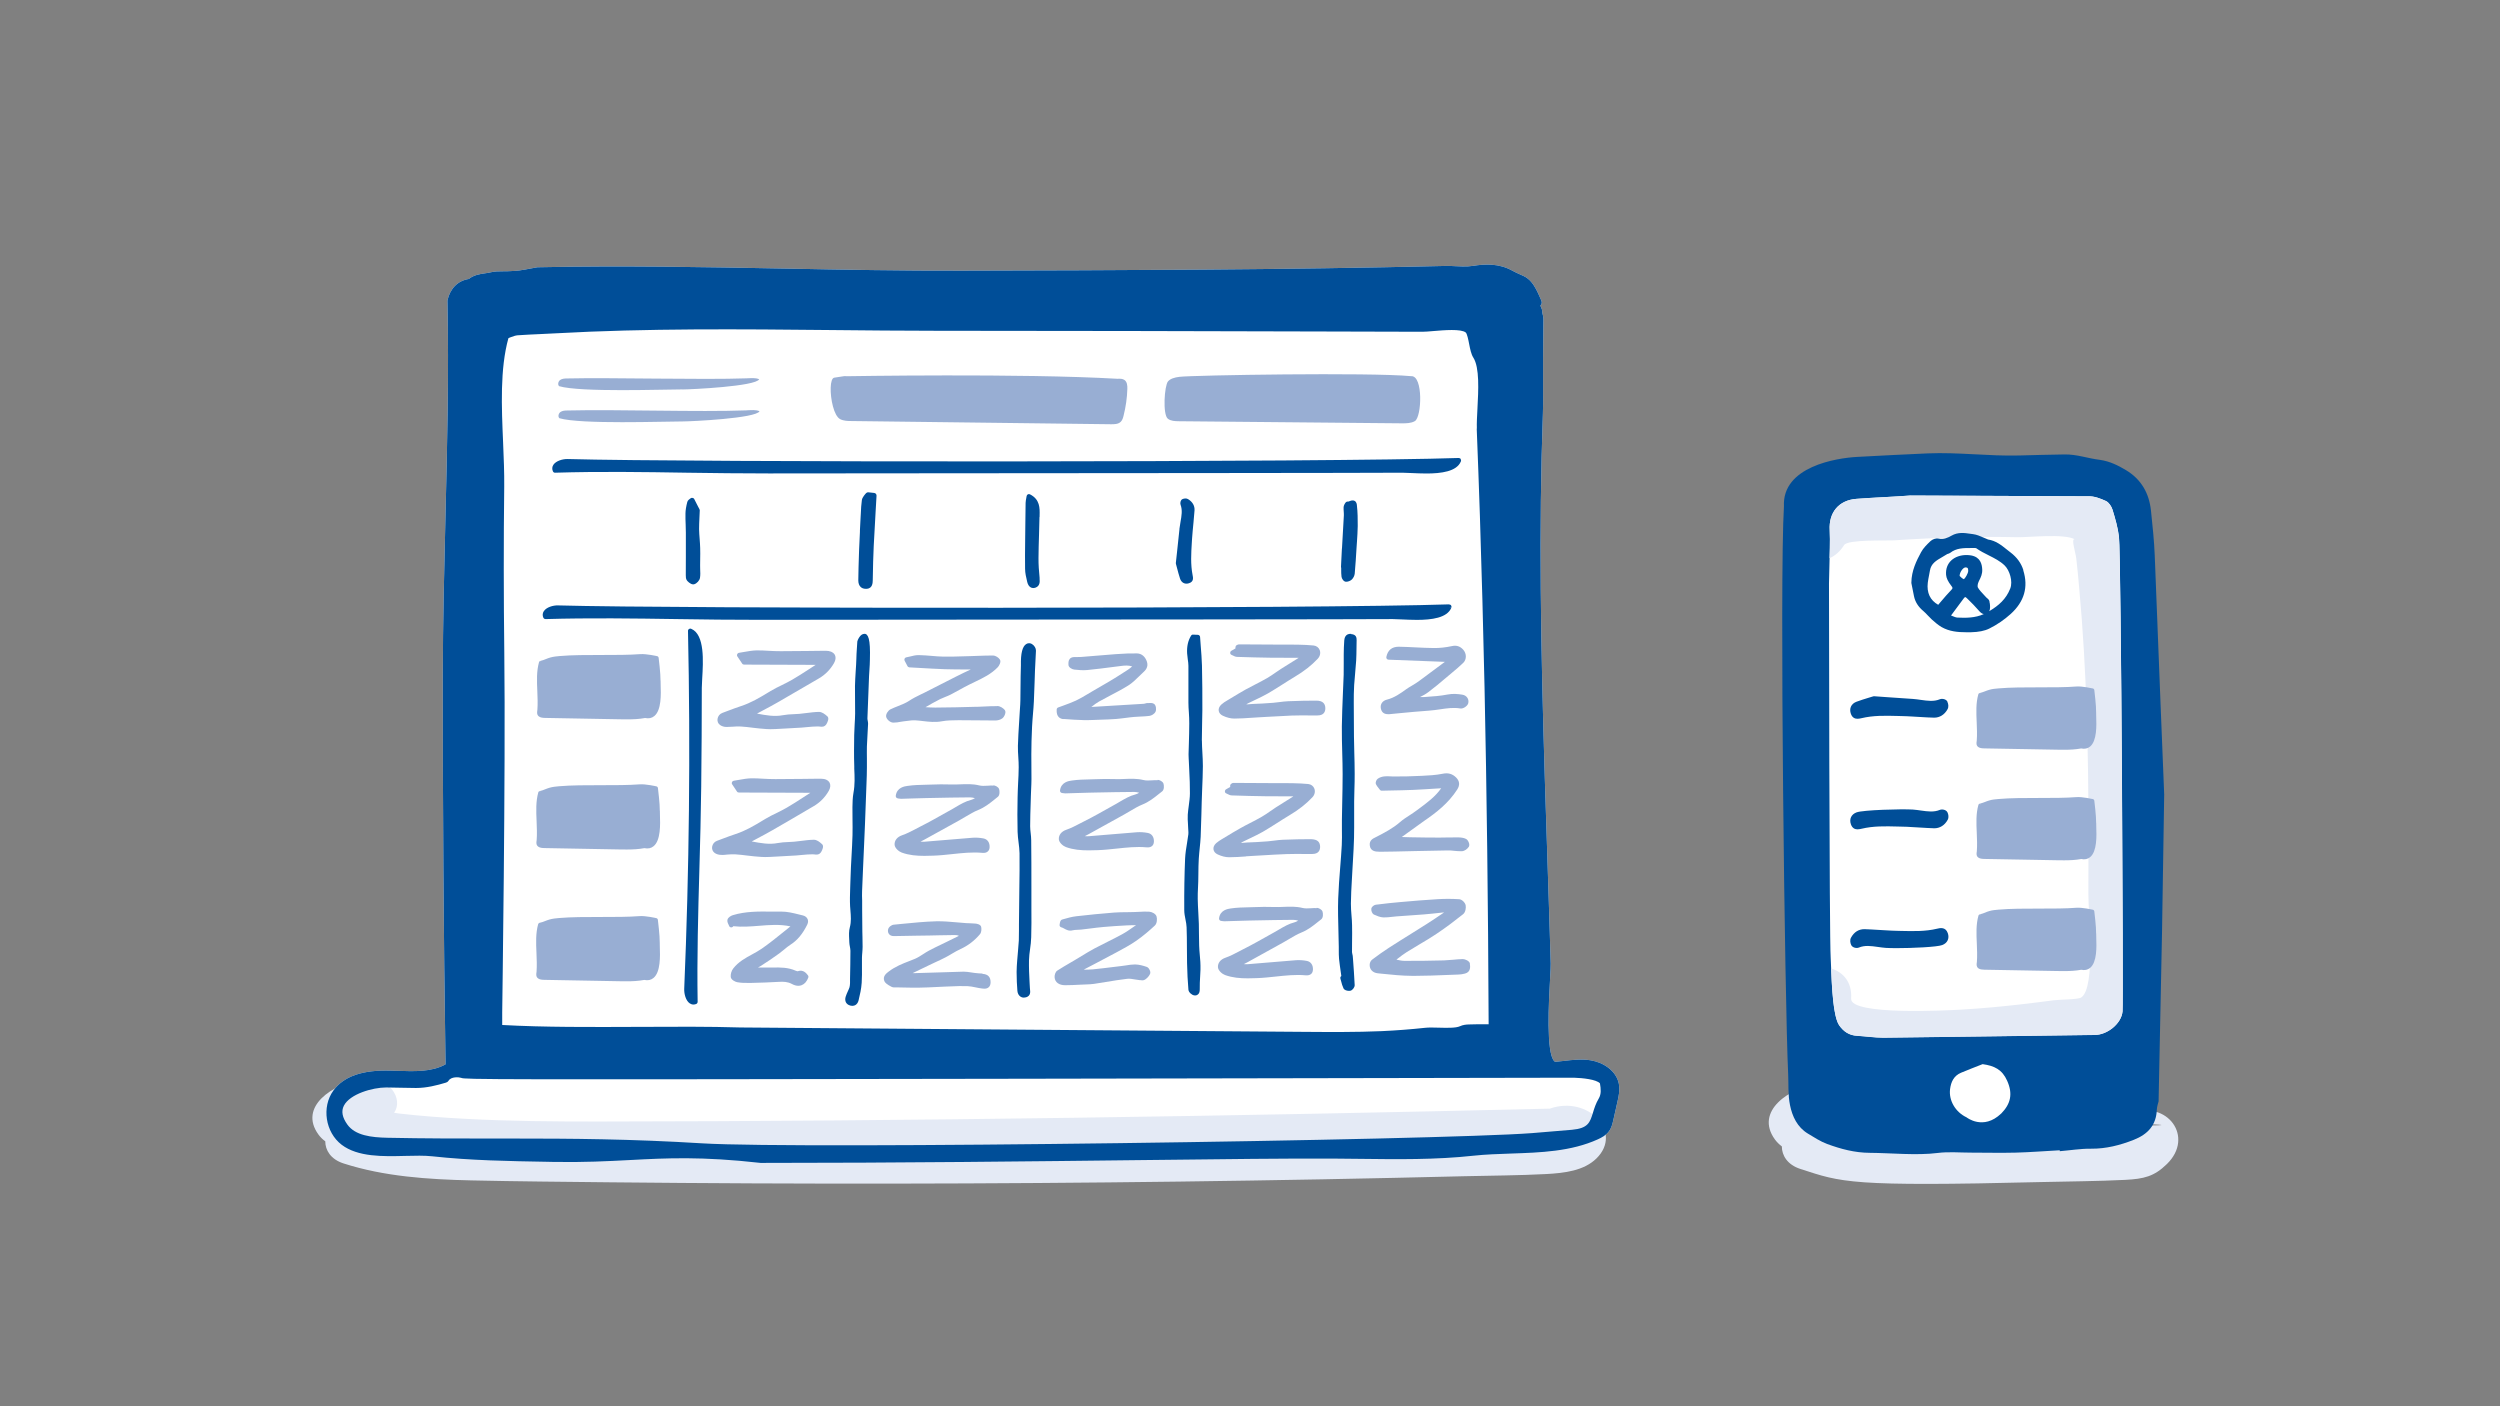 <svg width="272" height="153" viewBox="0 0 272 153" fill="none" xmlns="http://www.w3.org/2000/svg">
<rect x="0" y="0" width="272" height="153" fill="#808080" stroke="none"/>
<g clip-path="url(#clip0_233_1003)">
<path d="M176.143 117.967C175.873 116.478 174.414 115.587 173.096 115.366C172.097 115.195 171.091 115.316 170.12 115.43C169.829 115.466 169.532 115.501 169.241 115.523C169.213 115.523 169.17 115.523 169.114 115.466C168.2 114.575 168.511 108.945 168.646 106.544C168.696 105.71 168.724 105.111 168.717 104.819C168.611 101.092 168.483 97.373 168.363 93.646C168.263 90.717 168.171 87.788 168.079 84.859C167.626 70.058 167.413 57.609 167.867 44.975C167.895 44.248 167.895 43.507 167.888 42.794V42.174C167.888 41.69 167.888 41.198 167.888 40.713C167.888 40.086 167.888 39.452 167.888 38.825C167.888 38.248 167.895 37.678 167.902 37.1C167.909 36.302 167.923 35.497 167.923 34.699C167.923 34.521 167.881 34.357 167.845 34.207C167.817 34.1 167.796 33.993 167.796 33.915C167.796 33.708 167.718 33.537 167.654 33.395C167.626 33.338 167.59 33.259 167.604 33.224C167.718 33.124 167.817 32.946 167.661 32.618L167.519 32.297C167.406 32.041 167.293 31.777 167.158 31.528C166.846 30.944 166.464 30.359 165.769 30.031C165.635 29.967 165.5 29.903 165.358 29.846C165.089 29.725 164.82 29.604 164.565 29.461C163.077 28.628 161.553 28.72 160.257 28.927C159.945 28.977 159.584 28.998 159.151 28.991C158.889 28.991 158.627 28.977 158.365 28.962C158.018 28.941 157.649 28.927 157.288 28.934C139.567 29.361 121.818 29.404 104.657 29.447C98.244 29.468 91.69 29.34 85.356 29.219C76.591 29.055 67.529 28.884 58.679 29.076H58.502C58.502 29.076 58.459 29.076 58.438 29.084L57.857 29.191C57.41 29.276 56.957 29.361 56.504 29.426C56.192 29.468 55.88 29.483 55.547 29.497L55.228 29.511C55.051 29.518 54.867 29.518 54.683 29.518C54.265 29.518 53.825 29.518 53.4 29.625C53.188 29.675 52.968 29.711 52.748 29.739C52.181 29.825 51.551 29.917 51.005 30.352C49.822 30.537 48.986 31.371 48.688 32.654C48.681 32.689 48.674 32.718 48.681 32.754C48.851 40.606 48.653 48.652 48.462 56.426C48.327 61.985 48.185 67.735 48.178 73.365C48.164 87.425 48.263 101.705 48.476 115.801C46.967 116.641 45.075 116.57 43.239 116.506L42.545 116.485C39.442 116.385 37.401 117.098 36.275 118.651C34.971 120.44 35.396 123.197 37.174 124.551C38.939 125.891 41.674 125.827 44.083 125.763C45.16 125.734 46.18 125.713 47.037 125.806C51.19 126.262 55.455 126.333 59.586 126.404L60.231 126.418C63.539 126.475 66.09 126.34 68.549 126.212C72.559 125.998 76.35 125.806 82.755 126.525C98.081 126.525 112.508 126.354 124.092 126.219C133.218 126.112 140.424 126.026 145.108 126.055C146.043 126.055 146.986 126.069 147.928 126.083C152.009 126.133 156.225 126.19 160.313 125.741C161.631 125.599 162.978 125.556 164.402 125.506C167.612 125.399 170.935 125.285 173.861 123.953C174.279 123.76 174.747 123.511 175.058 123.083C175.342 122.699 175.441 122.243 175.533 121.843L175.972 119.898C176.107 119.307 176.256 118.637 176.135 117.96L176.143 117.967Z" fill="white"/>
<path d="M168.689 120.618C134.133 121.437 99.549 121.986 64.978 122.022C60.203 122.022 55.42 121.986 50.644 121.729C48.214 121.601 45.784 121.423 43.368 121.145C43.226 121.131 43.063 121.102 42.879 121.067C43.934 119.584 42.347 117.012 39.499 117.425C36.119 117.917 32.477 120.432 34.638 123.425C34.851 123.725 35.106 123.967 35.389 124.174C35.389 125.136 35.977 126.126 37.359 126.575C41.795 128.007 46.563 128.321 51.296 128.428C56.32 128.542 61.351 128.578 66.374 128.635C76.705 128.741 87.043 128.791 97.373 128.777C118.042 128.749 138.71 128.485 159.365 127.972C162.312 127.901 165.274 127.893 168.214 127.737C170.234 127.63 172.331 127.373 173.691 126.041C176.625 123.169 172.784 119.178 168.668 120.603L168.689 120.618Z" fill="#E4EAF5"/>
<path d="M176.143 117.967C175.873 116.478 174.414 115.587 173.096 115.366C172.097 115.195 171.091 115.316 170.12 115.43C169.829 115.466 169.532 115.501 169.241 115.523C169.213 115.523 169.17 115.523 169.114 115.466C168.2 114.575 168.511 108.945 168.646 106.544C168.696 105.71 168.724 105.111 168.717 104.819C168.611 101.092 168.483 97.373 168.363 93.646C168.263 90.717 168.171 87.788 168.079 84.859C167.626 70.058 167.413 57.609 167.867 44.975C167.895 44.248 167.895 43.507 167.888 42.794V42.174C167.888 41.69 167.888 41.198 167.888 40.713C167.888 40.086 167.888 39.452 167.888 38.825C167.888 38.248 167.895 37.678 167.902 37.1C167.909 36.302 167.923 35.497 167.923 34.699C167.923 34.521 167.881 34.357 167.845 34.207C167.817 34.1 167.796 33.993 167.796 33.915C167.796 33.708 167.718 33.537 167.654 33.395C167.626 33.338 167.59 33.259 167.604 33.224C167.718 33.124 167.817 32.946 167.661 32.618L167.519 32.297C167.406 32.041 167.293 31.777 167.158 31.528C166.846 30.944 166.464 30.359 165.769 30.031C165.635 29.967 165.5 29.903 165.358 29.846C165.089 29.725 164.82 29.604 164.565 29.461C163.077 28.628 161.553 28.72 160.257 28.927C159.945 28.977 159.584 28.998 159.151 28.991C158.889 28.991 158.627 28.977 158.365 28.962C158.018 28.941 157.649 28.927 157.288 28.934C139.567 29.361 121.818 29.404 104.657 29.447C98.244 29.468 91.69 29.34 85.356 29.219C76.591 29.055 67.529 28.884 58.679 29.076H58.502C58.502 29.076 58.459 29.076 58.438 29.084L57.857 29.191C57.41 29.276 56.957 29.361 56.504 29.426C56.192 29.468 55.88 29.483 55.547 29.497L55.228 29.511C55.051 29.518 54.867 29.518 54.683 29.518C54.265 29.518 53.825 29.518 53.4 29.625C53.188 29.675 52.968 29.711 52.748 29.739C52.181 29.825 51.551 29.917 51.005 30.352C49.822 30.537 48.986 31.371 48.688 32.654C48.681 32.689 48.674 32.718 48.681 32.754C48.851 40.606 48.653 48.652 48.462 56.426C48.327 61.985 48.185 67.735 48.178 73.365C48.164 87.425 48.263 101.705 48.476 115.801C46.967 116.641 45.075 116.57 43.239 116.506L42.545 116.485C39.442 116.385 37.401 117.098 36.275 118.651C34.971 120.44 35.396 123.197 37.174 124.551C38.939 125.891 41.674 125.827 44.083 125.763C45.16 125.734 46.18 125.713 47.037 125.806C51.19 126.262 55.455 126.333 59.586 126.404L60.231 126.418C63.539 126.475 66.09 126.34 68.549 126.212C72.559 125.998 76.35 125.806 82.755 126.525C98.081 126.525 112.508 126.354 124.092 126.219C133.218 126.112 140.424 126.026 145.108 126.055C146.043 126.055 146.986 126.069 147.928 126.083C152.009 126.133 156.225 126.19 160.313 125.741C161.631 125.599 162.978 125.556 164.402 125.506C167.612 125.399 170.935 125.285 173.861 123.953C174.279 123.76 174.747 123.511 175.058 123.083C175.342 122.699 175.441 122.243 175.533 121.843L175.972 119.898C176.107 119.307 176.256 118.637 176.135 117.96L176.143 117.967ZM55.795 123.874C55.143 123.874 54.498 123.874 53.854 123.874C50.091 123.874 46.201 123.874 42.17 123.789C40.398 123.753 38.648 123.547 37.791 122.349C37.231 121.566 37.111 120.896 37.415 120.297C38.067 119.022 40.547 118.316 42.014 118.316C42.517 118.316 43.048 118.33 43.566 118.345C44.132 118.359 44.699 118.366 45.259 118.373C46.428 118.373 47.547 118.081 48.497 117.796C48.561 117.775 48.709 117.732 48.802 117.582C49.092 117.112 49.935 117.19 50.176 117.269C50.453 117.454 53.06 117.468 110.885 117.368C141.062 117.318 171.225 117.254 171.225 117.254C172.196 117.283 173.677 117.44 174.074 117.867C174.18 118.487 174.229 119.036 173.946 119.513C173.62 120.062 173.457 120.589 173.315 121.06C172.989 122.121 172.791 122.763 171.027 122.92C169.581 123.048 168.129 123.169 166.683 123.283C156.516 124.053 87.106 125.057 76.4 124.395C68.641 123.917 62.08 123.874 55.795 123.874ZM160.668 46.635C160.795 49.82 160.909 52.999 161.015 56.184C161.213 62.148 161.376 68.405 161.518 74.776C161.759 86.142 161.908 98.135 161.964 111.439C161.128 111.432 160.434 111.439 159.796 111.461C159.52 111.468 159.166 111.504 158.847 111.653C158.393 111.867 157.352 111.831 156.516 111.81C155.963 111.796 155.446 111.781 155.063 111.824C153.49 111.995 151.896 112.116 150.316 112.188C147.517 112.309 144.654 112.287 141.891 112.266L101.475 111.953L80.573 111.789C77.123 111.682 73.395 111.703 69.456 111.724C64.411 111.746 59.196 111.774 54.64 111.518V110.171C54.64 109.907 55.023 83.961 54.867 70.978C54.796 64.978 54.789 58.906 54.86 52.913C54.874 51.431 54.81 49.856 54.739 48.188C54.569 44.234 54.392 40.143 55.313 36.801C55.334 36.787 55.37 36.758 55.405 36.751L55.554 36.694C55.823 36.594 56.086 36.495 56.319 36.48C57.156 36.423 57.999 36.381 58.842 36.345C59.373 36.324 59.898 36.295 60.429 36.267C70.391 35.711 80.594 35.811 90.457 35.91C94.22 35.946 98.11 35.989 101.922 35.989C116.298 35.989 130.547 36.032 144.329 36.067L154.751 36.096C155.049 36.096 155.488 36.06 155.977 36.017C157.09 35.925 158.953 35.761 159.47 36.174C159.619 36.295 159.761 36.993 159.839 37.407C159.952 37.991 160.065 38.547 160.299 38.91C160.987 39.986 160.852 42.466 160.746 44.455C160.703 45.274 160.661 46.051 160.682 46.628L160.668 46.635Z" fill="#004E98"/>
<path d="M71.866 74.055C71.88 73.321 71.668 71.639 71.66 71.568C71.646 71.483 71.583 71.404 71.498 71.39C71.448 71.376 70.314 71.126 69.677 71.169C68.458 71.262 66.949 71.262 65.482 71.262C63.888 71.262 62.237 71.262 60.912 71.376C60.579 71.404 60.21 71.44 59.863 71.54C59.707 71.582 59.551 71.646 59.403 71.703C59.211 71.782 59.027 71.853 58.829 71.896L58.871 72.103L58.815 71.896C58.736 71.91 58.666 71.967 58.644 72.046C58.368 73.043 58.411 74.084 58.46 75.188C58.489 75.865 58.517 76.563 58.467 77.248C58.467 77.276 58.467 77.312 58.453 77.34C58.432 77.504 58.396 77.775 58.637 77.953C58.822 78.088 59.07 78.103 59.303 78.11L67.466 78.259C67.735 78.259 67.997 78.266 68.274 78.266C68.911 78.266 69.556 78.238 70.187 78.117C70.584 78.202 70.924 78.131 71.193 77.903C71.972 77.262 71.916 75.53 71.88 74.497C71.88 74.312 71.866 74.155 71.873 74.048L71.866 74.055Z" fill="#98AED3"/>
<path d="M71.788 88.223C71.802 87.489 71.59 85.807 71.582 85.736C71.568 85.65 71.504 85.572 71.419 85.557C71.37 85.543 70.229 85.287 69.598 85.337C68.38 85.429 66.871 85.429 65.404 85.429C63.81 85.429 62.159 85.429 60.834 85.543C60.501 85.572 60.132 85.607 59.785 85.707C59.629 85.75 59.473 85.814 59.324 85.871C59.133 85.949 58.949 86.021 58.751 86.063L58.793 86.27L58.736 86.063C58.658 86.078 58.588 86.135 58.566 86.213C58.29 87.211 58.333 88.251 58.382 89.356C58.41 90.033 58.439 90.731 58.389 91.408C58.389 91.436 58.389 91.472 58.375 91.501C58.354 91.664 58.318 91.935 58.559 92.113C58.743 92.249 58.991 92.263 59.225 92.27L67.388 92.42C67.657 92.42 67.919 92.427 68.195 92.427C68.833 92.427 69.478 92.398 70.109 92.277C70.505 92.363 70.846 92.291 71.115 92.064C71.894 91.422 71.838 89.691 71.802 88.657C71.802 88.472 71.788 88.315 71.795 88.208L71.788 88.223Z" fill="#98AED3"/>
<path d="M71.781 102.56C71.795 101.826 71.583 100.145 71.576 100.073C71.562 99.988 71.498 99.91 71.413 99.895C71.363 99.881 70.222 99.624 69.592 99.674C68.373 99.767 66.864 99.767 65.397 99.767C63.803 99.767 62.152 99.767 60.827 99.881C60.494 99.91 60.126 99.945 59.778 100.045C59.615 100.088 59.467 100.152 59.311 100.209C59.12 100.287 58.935 100.358 58.737 100.394H58.709C58.638 100.416 58.574 100.473 58.553 100.544C58.276 101.541 58.319 102.582 58.368 103.686C58.397 104.363 58.425 105.062 58.376 105.746C58.376 105.774 58.376 105.81 58.361 105.838C58.34 106.002 58.305 106.273 58.545 106.451C58.73 106.587 58.978 106.601 59.219 106.608L67.381 106.758C67.643 106.758 67.906 106.765 68.175 106.765C68.812 106.765 69.464 106.736 70.095 106.615C70.492 106.701 70.832 106.629 71.101 106.401C71.88 105.76 71.824 104.028 71.788 102.995C71.788 102.81 71.774 102.653 71.781 102.546V102.56Z" fill="#98AED3"/>
<path d="M89.622 84.752C89.416 84.717 89.211 84.724 89.013 84.724L87.255 84.745C86.292 84.752 85.328 84.767 84.372 84.767C83.918 84.767 83.472 84.752 83.025 84.724C82.593 84.695 82.147 84.674 81.707 84.681C81.275 84.695 80.857 84.767 80.418 84.845C80.227 84.881 80.028 84.916 79.83 84.945C79.745 84.959 79.674 85.016 79.638 85.094C79.603 85.173 79.61 85.265 79.66 85.337L80.184 86.121C80.227 86.192 80.305 86.227 80.39 86.227L88.177 86.256C88.177 86.256 88.177 86.256 88.169 86.256C87.914 86.42 87.659 86.584 87.404 86.748C86.816 87.132 86.207 87.524 85.59 87.881C85.236 88.087 84.861 88.273 84.499 88.451C84.088 88.65 83.663 88.857 83.266 89.099L83.04 89.235C82.055 89.833 81.119 90.389 80.049 90.738C79.561 90.895 79.086 91.08 78.604 91.258L77.995 91.487C77.718 91.586 77.52 91.843 77.477 92.142C77.442 92.406 77.548 92.648 77.754 92.798C77.938 92.933 78.2 93.011 78.455 93.011C78.696 93.033 78.909 92.997 79.142 92.976C79.447 92.954 79.731 92.933 80.021 92.954C80.46 92.983 80.9 93.033 81.339 93.09C81.821 93.147 82.324 93.204 82.82 93.232C82.962 93.24 83.103 93.247 83.245 93.247C83.606 93.247 83.968 93.225 84.322 93.204C84.499 93.19 84.676 93.183 84.853 93.175C85.449 93.147 86.037 93.118 86.625 93.076C86.837 93.061 87.043 93.04 87.255 93.019C87.638 92.983 88.035 92.947 88.418 92.947C88.481 92.947 88.545 92.954 88.609 92.962C88.807 92.99 89.14 93.04 89.353 92.677C89.48 92.456 89.657 92.056 89.452 91.857C89.168 91.593 88.864 91.358 88.538 91.365C88.063 91.372 87.581 91.437 87.121 91.494C86.873 91.522 86.632 91.558 86.384 91.579C86.171 91.6 85.959 91.608 85.746 91.615C85.378 91.629 85.002 91.65 84.627 91.722C83.684 91.907 82.77 91.736 81.8 91.551C81.8 91.551 81.793 91.551 81.785 91.551C81.785 91.551 81.793 91.551 81.8 91.543L82.48 91.18C82.997 90.902 83.521 90.631 84.031 90.332C85.392 89.555 86.745 88.757 88.091 87.966L88.531 87.71C89.211 87.311 89.764 86.755 90.168 86.049C90.345 85.736 90.387 85.429 90.274 85.187C90.203 85.03 90.033 84.824 89.636 84.752H89.622Z" fill="#98AED3"/>
<path d="M90.196 70.834C89.99 70.799 89.785 70.806 89.586 70.806L87.829 70.827C86.865 70.834 85.902 70.849 84.945 70.849C84.499 70.849 84.046 70.834 83.599 70.806C83.167 70.777 82.721 70.756 82.281 70.763C81.849 70.777 81.431 70.849 80.985 70.927C80.793 70.963 80.595 70.998 80.397 71.027C80.311 71.041 80.241 71.098 80.205 71.176C80.17 71.255 80.177 71.347 80.226 71.419L80.751 72.203C80.793 72.274 80.871 72.309 80.956 72.309L88.75 72.338C88.75 72.338 88.75 72.338 88.743 72.338C88.488 72.502 88.233 72.666 87.985 72.83C87.397 73.215 86.788 73.606 86.171 73.963C85.817 74.169 85.441 74.355 85.08 74.533C84.669 74.732 84.244 74.939 83.847 75.181L83.62 75.317C82.635 75.915 81.7 76.471 80.63 76.82C80.141 76.977 79.667 77.162 79.185 77.341L78.583 77.569C78.306 77.668 78.108 77.925 78.065 78.224C78.03 78.488 78.136 78.737 78.342 78.88C78.526 79.015 78.788 79.094 79.043 79.094C79.27 79.094 79.497 79.079 79.723 79.065C80.028 79.044 80.311 79.022 80.602 79.044C81.041 79.072 81.481 79.122 81.92 79.179C82.402 79.236 82.898 79.293 83.394 79.322C83.535 79.329 83.677 79.336 83.819 79.336C84.18 79.336 84.541 79.314 84.896 79.293C85.073 79.279 85.25 79.272 85.427 79.264C86.022 79.236 86.611 79.207 87.199 79.165C87.411 79.15 87.617 79.129 87.829 79.108C88.212 79.072 88.609 79.037 88.991 79.037C89.055 79.037 89.119 79.044 89.183 79.051C89.381 79.079 89.714 79.129 89.927 78.766C90.054 78.545 90.231 78.146 90.026 77.946C89.742 77.69 89.438 77.462 89.112 77.454C88.637 77.462 88.155 77.526 87.695 77.583C87.447 77.611 87.206 77.647 86.958 77.668C86.745 77.69 86.532 77.697 86.32 77.704C85.951 77.718 85.576 77.74 85.2 77.811C84.258 77.996 83.337 77.825 82.373 77.64C82.373 77.64 82.366 77.64 82.359 77.64C82.359 77.64 82.366 77.64 82.373 77.633L83.053 77.269C83.571 76.991 84.095 76.721 84.605 76.421C85.93 75.659 87.248 74.889 88.566 74.12L89.105 73.806C89.785 73.407 90.337 72.851 90.741 72.146C90.918 71.832 90.961 71.526 90.848 71.283C90.777 71.126 90.607 70.92 90.21 70.849L90.196 70.834Z" fill="#98AED3"/>
<path d="M108.498 76.828C108.051 76.821 107.605 76.842 107.173 76.864C106.903 76.878 106.627 76.892 106.358 76.899H106.174C104.7 76.942 103.226 76.978 101.752 76.985C101.405 76.985 101.044 76.963 100.697 76.942C101.185 76.65 101.71 76.358 102.312 76.051C102.489 75.966 102.666 75.894 102.851 75.823C103.049 75.745 103.247 75.666 103.439 75.567C103.765 75.403 104.083 75.225 104.402 75.046C104.757 74.847 105.111 74.655 105.472 74.477C105.671 74.377 105.862 74.284 106.06 74.191C106.939 73.771 107.853 73.336 108.569 72.581C108.682 72.46 108.958 72.025 108.788 71.761C108.654 71.548 108.335 71.327 108.037 71.32C107.506 71.32 106.974 71.334 106.457 71.355C106.188 71.37 105.919 71.377 105.649 71.384L104.891 71.405C104.147 71.427 103.382 71.455 102.631 71.441C102.22 71.434 101.795 71.398 101.384 71.362C100.93 71.327 100.463 71.284 100.002 71.277C99.634 71.263 99.315 71.355 98.989 71.434C98.854 71.469 98.727 71.498 98.599 71.519C98.521 71.533 98.457 71.583 98.422 71.654C98.387 71.726 98.387 71.811 98.422 71.883L98.734 72.474C98.776 72.552 98.854 72.602 98.939 72.609C99.329 72.631 99.719 72.652 100.108 72.674C101.001 72.723 101.901 72.781 102.801 72.809C103.587 72.83 104.367 72.838 105.153 72.838H105.621C105.139 73.058 104.622 73.308 103.97 73.636C103.41 73.921 102.851 74.206 102.291 74.491C101.71 74.79 101.122 75.089 100.541 75.382L100.186 75.552C99.761 75.759 99.315 75.98 98.897 76.258C98.543 76.493 98.139 76.65 97.713 76.821C97.43 76.935 97.147 77.042 96.877 77.177C96.644 77.291 96.346 77.697 96.417 77.997C96.488 78.289 96.842 78.595 97.14 78.617C97.189 78.617 97.232 78.617 97.281 78.617C97.508 78.617 97.728 78.581 97.947 78.538C98.068 78.517 98.188 78.496 98.316 78.481C98.436 78.467 98.55 78.453 98.67 78.439C98.996 78.396 99.308 78.353 99.612 78.374C99.882 78.389 100.151 78.424 100.42 78.453C101.086 78.531 101.766 78.61 102.482 78.474C103.056 78.367 103.665 78.367 104.261 78.36H104.395C105.054 78.36 105.72 78.36 106.379 78.374C107.017 78.382 107.655 78.389 108.285 78.389C108.519 78.389 108.852 78.325 109.079 78.139C109.242 78.004 109.376 77.712 109.39 77.519C109.398 77.412 109.376 77.32 109.32 77.249C109.15 77.042 108.817 76.821 108.505 76.814L108.498 76.828Z" fill="#98AED3"/>
<path d="M159.932 104.847C159.89 104.548 159.394 104.348 159.16 104.348C158.806 104.356 158.451 104.384 158.097 104.42C157.764 104.448 157.438 104.477 157.105 104.491C155.525 104.534 154.115 104.548 152.811 104.541C152.542 104.541 152.273 104.484 151.982 104.42C151.968 104.42 151.947 104.413 151.933 104.405C151.982 104.363 152.039 104.327 152.088 104.284C152.393 104.049 152.712 103.8 153.045 103.593C153.498 103.308 153.959 103.03 154.42 102.759C155.036 102.396 155.674 102.018 156.276 101.612C157.381 100.878 158.409 100.08 159.181 99.467C159.457 99.253 159.514 98.762 159.465 98.498C159.415 98.22 159.075 97.857 158.763 97.835C157.984 97.785 157.204 97.785 156.453 97.828C155.093 97.906 153.704 98.028 152.315 98.149C151.543 98.213 150.707 98.306 149.686 98.434C149.509 98.455 149.219 98.648 149.198 98.883C149.176 99.082 149.276 99.41 149.495 99.51C149.786 99.638 150.147 99.802 150.515 99.816C150.841 99.823 151.153 99.788 151.458 99.752C151.621 99.731 151.784 99.709 151.954 99.702C152.351 99.674 152.755 99.645 153.151 99.617C153.739 99.581 154.335 99.538 154.923 99.489C155.546 99.439 156.163 99.367 156.779 99.303L157.112 99.268C157.077 99.296 157.034 99.332 156.992 99.36C156.411 99.759 155.83 100.144 155.242 100.522C154.668 100.885 154.087 101.249 153.513 101.605C152.705 102.111 151.897 102.61 151.097 103.13C150.494 103.515 149.906 103.949 149.339 104.37L149.283 104.413C149.113 104.541 149.028 104.776 149.02 104.947C148.999 105.467 149.346 105.838 149.906 105.895L150.317 105.938C151.408 106.052 152.535 106.166 153.654 106.173C153.754 106.173 153.86 106.173 153.959 106.173C155.1 106.173 156.255 106.123 157.367 106.08C157.814 106.059 158.26 106.044 158.706 106.03C158.919 106.023 159.153 105.987 159.394 105.923C160.053 105.752 159.96 105.125 159.918 104.854L159.932 104.847Z" fill="#98AED3"/>
<path d="M135.557 93.168C135.827 93.147 136.096 93.132 136.365 93.118L137.364 93.061C138.229 93.011 139.1 92.954 139.972 92.926C140.567 92.904 141.162 92.912 141.757 92.912C142.097 92.912 142.444 92.912 142.785 92.912C143.479 92.912 143.628 92.484 143.628 92.135C143.628 91.885 143.557 91.686 143.415 91.543C143.252 91.379 142.969 91.315 142.636 91.301C141.729 91.301 140.659 91.322 139.575 91.365C139.263 91.379 138.951 91.415 138.64 91.458C138.406 91.486 138.179 91.515 137.945 91.536C137.116 91.6 136.372 91.643 135.671 91.664C135.579 91.664 135.486 91.679 135.394 91.686C135.246 91.7 135.118 91.714 135.005 91.707C135.075 91.664 135.146 91.622 135.217 91.586C135.472 91.458 135.727 91.337 135.982 91.216C136.443 90.995 136.925 90.766 137.378 90.51C137.91 90.204 138.42 89.876 138.937 89.548C139.376 89.27 139.816 88.985 140.262 88.721C141.297 88.109 142.118 87.46 142.792 86.74C143.04 86.477 143.118 86.12 143.004 85.807C142.898 85.522 142.65 85.337 142.338 85.301C141.8 85.244 141.247 85.23 140.723 85.215H140.418C140.163 85.201 139.908 85.201 139.653 85.208C139.483 85.208 139.32 85.208 139.15 85.208L134.197 85.18C134.091 85.18 134.013 85.237 133.963 85.272C133.892 85.315 133.843 85.394 133.843 85.479V85.621L133.396 85.878C133.311 85.928 133.269 86.013 133.269 86.113C133.269 86.213 133.332 86.291 133.425 86.327C133.467 86.348 133.517 86.37 133.559 86.391C133.687 86.455 133.836 86.534 134.006 86.541C135.274 86.584 136.535 86.619 137.754 86.633C138.526 86.641 139.306 86.641 140.078 86.641H140.716C140.716 86.641 140.666 86.683 140.638 86.698C140.34 86.89 140.035 87.075 139.731 87.268C139.419 87.46 139.114 87.652 138.802 87.852C138.604 87.98 138.406 88.116 138.207 88.258C137.91 88.465 137.605 88.679 137.293 88.857C136.875 89.099 136.45 89.32 136.018 89.541C135.657 89.726 135.295 89.911 134.948 90.111C134.402 90.417 133.871 90.738 133.332 91.066L132.929 91.308C132.723 91.436 132.511 91.565 132.319 91.736C132.092 91.942 131.986 92.192 132.029 92.427C132.064 92.655 132.227 92.84 132.482 92.961C132.929 93.168 133.347 93.268 133.722 93.268C134.339 93.268 134.962 93.225 135.557 93.182V93.168Z" fill="#98AED3"/>
<path d="M143.218 76.229C142.382 76.229 141.277 76.243 140.157 76.293C139.846 76.307 139.534 76.343 139.222 76.385C138.988 76.414 138.761 76.442 138.528 76.464C137.699 76.528 136.955 76.571 136.253 76.592C136.161 76.592 136.069 76.606 135.977 76.614C135.828 76.628 135.701 76.642 135.587 76.635C135.658 76.592 135.729 76.549 135.8 76.514C136.055 76.385 136.31 76.264 136.572 76.143C137.033 75.922 137.507 75.701 137.961 75.438C138.492 75.131 139.002 74.803 139.52 74.476C139.959 74.198 140.398 73.913 140.845 73.649C141.879 73.036 142.701 72.388 143.374 71.668C143.622 71.404 143.7 71.048 143.587 70.734C143.48 70.45 143.232 70.264 142.921 70.229C142.382 70.172 141.844 70.157 141.312 70.143H141.001C140.745 70.129 140.49 70.129 140.235 70.136C140.065 70.136 139.902 70.136 139.732 70.136L134.787 70.107C134.68 70.122 134.595 70.164 134.546 70.2C134.468 70.243 134.425 70.321 134.418 70.407V70.549L133.972 70.806C133.887 70.856 133.844 70.941 133.844 71.041C133.844 71.141 133.908 71.219 134 71.255C134.05 71.276 134.092 71.297 134.135 71.319C134.262 71.383 134.411 71.461 134.581 71.469C135.849 71.511 137.111 71.547 138.329 71.561C139.102 71.568 139.881 71.568 140.653 71.568H141.291C141.291 71.568 141.241 71.611 141.213 71.625C140.915 71.818 140.618 72.003 140.313 72.188C140.001 72.381 139.69 72.573 139.378 72.773C139.172 72.901 138.974 73.043 138.776 73.179C138.478 73.385 138.173 73.599 137.862 73.777C137.444 74.02 137.018 74.24 136.586 74.461C136.225 74.647 135.871 74.832 135.516 75.024C134.985 75.324 134.461 75.637 133.936 75.958L133.497 76.222C133.291 76.343 133.072 76.478 132.888 76.649C132.661 76.856 132.555 77.105 132.597 77.34C132.633 77.568 132.795 77.754 133.051 77.875C133.497 78.082 133.915 78.181 134.291 78.181C134.914 78.181 135.538 78.138 136.14 78.096C136.402 78.074 136.671 78.06 136.933 78.046L137.925 77.989C138.797 77.939 139.668 77.889 140.54 77.853C141.128 77.832 141.716 77.839 142.304 77.839C142.651 77.839 142.999 77.839 143.353 77.839C144.047 77.839 144.196 77.412 144.196 77.062C144.196 76.813 144.125 76.614 143.984 76.471C143.821 76.307 143.565 76.229 143.204 76.229H143.218Z" fill="#98AED3"/>
<path d="M125.957 84.887C125.744 84.873 125.532 84.887 125.319 84.902C124.993 84.923 124.681 84.937 124.405 84.866C123.704 84.695 123.016 84.724 122.343 84.752C122.003 84.766 121.649 84.781 121.302 84.766C120.586 84.738 119.877 84.752 119.091 84.781L118.623 84.795C117.964 84.809 117.277 84.823 116.604 84.923C116.285 84.966 115.442 85.094 115.329 85.999C115.314 86.135 115.407 86.256 115.541 86.277L115.633 86.291C115.718 86.305 115.803 86.32 115.895 86.32C116.285 86.313 116.682 86.298 117.072 86.284C117.568 86.27 118.071 86.256 118.567 86.241L119.233 86.227C120.607 86.199 122.024 86.17 123.413 86.163C123.576 86.163 123.746 86.199 123.945 86.249C123.796 86.334 123.661 86.405 123.534 86.434C122.91 86.591 122.379 86.911 121.861 87.21C121.741 87.282 121.621 87.353 121.5 87.424C120.827 87.809 120.154 88.187 119.474 88.557C118.985 88.828 118.489 89.092 117.993 89.341C117.823 89.427 117.66 89.512 117.49 89.598C117.015 89.847 116.526 90.104 116.023 90.275C115.477 90.46 115.173 90.852 115.201 91.315C115.229 91.686 115.676 92.056 115.98 92.163C116.781 92.455 117.603 92.519 118.446 92.519C118.765 92.519 119.091 92.512 119.417 92.498C120.111 92.477 120.813 92.398 121.493 92.327C122.556 92.213 123.661 92.092 124.745 92.192C125.007 92.213 125.206 92.17 125.347 92.042C125.433 91.971 125.532 91.828 125.546 91.586C125.567 91.073 125.319 90.709 124.88 90.624C124.476 90.546 124.086 90.524 123.725 90.546C122.832 90.617 121.939 90.688 121.047 90.766C120.189 90.838 119.325 90.916 118.467 90.98C118.326 90.994 118.177 90.98 118.028 90.973C118.17 90.902 118.312 90.831 118.453 90.752C119.608 90.118 120.763 89.477 121.918 88.835L122.329 88.607C122.542 88.493 122.747 88.365 122.953 88.244C123.406 87.973 123.838 87.716 124.299 87.531C124.993 87.253 125.553 86.811 126.091 86.377C126.205 86.284 126.325 86.192 126.446 86.099C126.68 85.914 126.651 85.465 126.587 85.258C126.502 85.009 126.162 84.859 125.957 84.845V84.887Z" fill="#98AED3"/>
<path d="M143.253 98.803C143.041 98.789 142.828 98.803 142.616 98.818C142.29 98.839 141.978 98.853 141.701 98.782C141 98.611 140.313 98.639 139.647 98.668C139.307 98.682 138.952 98.697 138.605 98.682C137.889 98.654 137.181 98.668 136.394 98.697L135.927 98.711C135.268 98.725 134.581 98.739 133.907 98.839C133.589 98.882 132.745 99.01 132.632 99.915C132.618 100.05 132.71 100.172 132.845 100.193L132.937 100.207C133.022 100.222 133.107 100.236 133.199 100.236C133.589 100.229 133.985 100.214 134.375 100.2C134.871 100.186 135.374 100.172 135.87 100.157L136.536 100.143C137.911 100.115 139.328 100.086 140.717 100.079C140.88 100.079 141.05 100.115 141.248 100.165C141.099 100.25 140.965 100.321 140.837 100.35C140.214 100.507 139.682 100.827 139.165 101.127C139.044 101.198 138.924 101.269 138.804 101.34C138.13 101.725 137.457 102.103 136.777 102.473C136.288 102.744 135.792 103.008 135.296 103.257C135.126 103.343 134.963 103.428 134.793 103.521C134.318 103.77 133.829 104.027 133.334 104.198C132.788 104.383 132.483 104.775 132.512 105.238C132.54 105.609 132.986 105.979 133.291 106.086C134.092 106.378 134.914 106.443 135.757 106.443C136.076 106.443 136.402 106.435 136.727 106.421C137.422 106.4 138.123 106.321 138.796 106.25C139.866 106.136 140.965 106.015 142.049 106.115C142.311 106.136 142.509 106.093 142.651 105.965C142.736 105.894 142.835 105.751 142.849 105.509C142.871 104.996 142.623 104.633 142.183 104.547C141.779 104.469 141.39 104.447 141.028 104.469C140.136 104.54 139.243 104.611 138.35 104.69C137.493 104.761 136.628 104.839 135.771 104.903C135.629 104.918 135.48 104.903 135.332 104.896C135.473 104.825 135.615 104.754 135.757 104.675C136.912 104.041 138.067 103.4 139.222 102.758L139.633 102.53C139.845 102.416 140.051 102.288 140.256 102.167C140.71 101.896 141.142 101.64 141.602 101.454C142.297 101.176 142.856 100.735 143.395 100.3C143.515 100.207 143.629 100.115 143.749 100.022C143.983 99.837 143.955 99.388 143.891 99.181C143.806 98.932 143.466 98.782 143.26 98.768L143.253 98.803Z" fill="#98AED3"/>
<path d="M108.081 85.471C107.868 85.457 107.655 85.471 107.443 85.486C107.117 85.507 106.805 85.521 106.529 85.45C105.827 85.279 105.14 85.308 104.467 85.336C104.127 85.35 103.773 85.365 103.433 85.35C102.717 85.322 102.008 85.336 101.222 85.365L100.747 85.379C100.088 85.393 99.401 85.407 98.735 85.507C98.416 85.55 97.573 85.671 97.459 86.583C97.445 86.719 97.537 86.84 97.672 86.861L97.771 86.882C97.849 86.897 97.934 86.911 98.033 86.911C98.409 86.904 98.784 86.889 99.16 86.875C99.677 86.861 100.194 86.84 100.705 86.832L101.406 86.818C102.766 86.79 104.169 86.761 105.551 86.754C105.714 86.754 105.884 86.79 106.075 86.84C105.927 86.925 105.792 86.996 105.664 87.025C105.041 87.182 104.502 87.502 103.992 87.802C103.872 87.873 103.751 87.944 103.631 88.015C102.958 88.4 102.285 88.778 101.604 89.148C101.116 89.419 100.62 89.683 100.124 89.932C99.954 90.018 99.791 90.103 99.621 90.196C99.146 90.445 98.657 90.702 98.154 90.873C97.608 91.058 97.304 91.45 97.332 91.913C97.36 92.284 97.807 92.654 98.111 92.761C98.912 93.053 99.741 93.118 100.577 93.118C100.896 93.118 101.222 93.111 101.548 93.096C102.242 93.075 102.944 92.996 103.617 92.925C104.687 92.811 105.785 92.69 106.869 92.79C107.131 92.818 107.33 92.769 107.471 92.64C107.556 92.562 107.663 92.426 107.67 92.184C107.691 91.671 107.443 91.308 107.004 91.222C106.6 91.144 106.217 91.122 105.849 91.144C104.956 91.215 104.063 91.286 103.17 91.365C102.313 91.436 101.449 91.514 100.591 91.578C100.45 91.593 100.301 91.578 100.152 91.571C100.294 91.5 100.435 91.429 100.577 91.35C101.612 90.78 102.639 90.21 103.673 89.64L104.453 89.206C104.665 89.091 104.871 88.963 105.076 88.842C105.53 88.571 105.962 88.315 106.423 88.129C107.117 87.852 107.677 87.41 108.215 86.975C108.329 86.882 108.449 86.79 108.562 86.697C108.796 86.519 108.768 86.063 108.704 85.856C108.619 85.607 108.279 85.457 108.074 85.443L108.081 85.471Z" fill="#98AED3"/>
<path d="M125.023 99.189C124.647 99.167 124.264 99.189 123.903 99.21C123.726 99.217 123.542 99.231 123.365 99.231C123.117 99.238 122.861 99.238 122.613 99.246C122.153 99.246 121.678 99.253 121.203 99.288C119.836 99.395 118.454 99.531 117.108 99.687C116.605 99.744 116.116 99.887 115.641 100.022L115.57 100.044C115.372 100.101 115.337 100.3 115.308 100.464C115.301 100.507 115.294 100.542 115.287 100.578C115.266 100.642 115.28 100.714 115.315 100.778C115.351 100.835 115.407 100.877 115.471 100.892C115.57 100.913 115.677 100.97 115.79 101.034C116.024 101.162 116.314 101.326 116.697 101.219C116.86 101.177 117.037 101.17 117.236 101.162C117.363 101.162 117.491 101.155 117.618 101.141C117.93 101.105 118.242 101.063 118.561 101.027C119.057 100.963 119.56 100.899 120.056 100.856C120.849 100.785 121.614 100.735 122.543 100.685C122.89 100.664 123.23 100.664 123.577 100.657H123.598C123.506 100.721 123.414 100.785 123.322 100.849C122.925 101.127 122.521 101.412 122.103 101.64C121.572 101.932 121.019 102.21 120.474 102.481C120.006 102.716 119.538 102.951 119.078 103.193C118.603 103.45 118.128 103.735 117.675 104.013C117.455 104.148 117.236 104.277 117.016 104.412L116.47 104.733C115.996 105.011 115.5 105.296 115.032 105.602C114.805 105.752 114.72 106.129 114.741 106.343C114.784 106.87 115.223 107.191 115.882 107.191H115.903C116.449 107.191 116.995 107.163 117.533 107.134L118.206 107.106C118.461 107.098 118.731 107.084 119 107.049C119.432 106.984 119.864 106.913 120.304 106.842C121.069 106.714 121.862 106.585 122.649 106.493C122.911 106.464 123.187 106.514 123.485 106.564C123.648 106.593 123.804 106.621 123.967 106.635H124.045C124.208 106.664 124.413 106.692 124.583 106.578C124.732 106.479 124.994 106.265 125.129 105.958C125.185 105.816 125.143 105.652 125.086 105.545C125.051 105.459 124.945 105.253 124.76 105.196C124.385 105.068 123.938 104.939 123.499 104.932C123.159 104.932 122.812 104.982 122.479 105.039C122.323 105.06 122.174 105.089 122.018 105.103L121.246 105.196C120.459 105.296 119.68 105.388 118.894 105.467C118.582 105.495 118.263 105.495 117.937 105.502H117.909C117.98 105.467 118.043 105.424 118.114 105.388L119.191 104.825C119.864 104.469 120.544 104.12 121.211 103.756L121.558 103.571C122.231 103.208 122.932 102.83 123.577 102.388C124.385 101.839 125.108 101.198 125.646 100.699C125.894 100.471 125.915 99.965 125.83 99.702C125.738 99.409 125.313 99.21 125.051 99.196L125.023 99.189Z" fill="#98AED3"/>
<path d="M106.904 105.923C106.607 105.916 106.309 105.887 106.011 105.852C105.884 105.837 105.756 105.816 105.622 105.795C105.374 105.752 105.119 105.723 104.856 105.716C103.843 105.738 102.83 105.773 101.817 105.809C101.023 105.837 100.237 105.859 99.443 105.88C99.394 105.88 99.344 105.88 99.287 105.88L99.493 105.78C100.038 105.517 100.591 105.253 101.137 104.989C101.342 104.89 101.547 104.797 101.753 104.697C102.128 104.526 102.511 104.348 102.88 104.156C103.12 104.035 103.354 103.892 103.581 103.757C103.9 103.571 104.197 103.393 104.516 103.251C105.317 102.887 106.026 102.346 106.614 101.647C106.791 101.441 106.798 101.092 106.755 100.856C106.699 100.557 106.224 100.493 106.132 100.486C105.926 100.464 105.714 100.457 105.508 100.45C105.374 100.45 105.246 100.443 105.112 100.436C104.771 100.415 104.431 100.386 104.091 100.35C103.368 100.286 102.61 100.222 101.873 100.236C100.612 100.272 99.337 100.4 98.097 100.521L97.232 100.607C96.999 100.628 96.673 100.863 96.623 101.127C96.581 101.327 96.623 101.505 96.736 101.64C96.821 101.74 96.977 101.854 97.268 101.847C98.069 101.825 98.869 101.818 99.663 101.804L101.172 101.783C101.484 101.783 101.803 101.768 102.114 101.761C102.688 101.747 103.255 101.733 103.829 101.733C103.985 101.733 104.141 101.733 104.332 101.818C104.311 101.833 104.282 101.847 104.261 101.854C103.843 102.061 103.425 102.267 103 102.474C102.802 102.574 102.596 102.666 102.398 102.766C101.958 102.98 101.512 103.187 101.08 103.422C100.86 103.536 100.648 103.678 100.435 103.814C100.137 104.006 99.861 104.184 99.564 104.312C99.351 104.405 99.138 104.484 98.919 104.569C98.182 104.854 97.424 105.153 96.722 105.681C96.446 105.887 96.021 106.208 96.205 106.707C96.311 106.992 96.616 107.156 96.878 107.298L96.977 107.355C97.126 107.441 97.303 107.434 97.438 107.427C97.473 107.427 97.509 107.427 97.544 107.427L98.246 107.441C98.855 107.455 99.464 107.469 100.074 107.455C100.648 107.448 101.222 107.419 101.795 107.391C102.157 107.377 102.511 107.355 102.865 107.341L103.432 107.32C104.027 107.291 104.644 107.27 105.246 107.291C105.544 107.305 105.841 107.362 106.153 107.427C106.38 107.476 106.607 107.519 106.84 107.548C106.911 107.555 106.996 107.569 107.095 107.569C107.251 107.569 107.428 107.541 107.563 107.419C107.698 107.305 107.769 107.127 107.776 106.899C107.79 106.301 107.485 105.98 106.883 105.959L106.904 105.923Z" fill="#98AED3"/>
<path d="M150.026 92.669C150.111 92.669 150.189 92.669 150.274 92.669C150.77 92.669 151.259 92.655 151.755 92.648L153.88 92.598C155.092 92.57 156.303 92.541 157.515 92.527C157.749 92.513 157.983 92.548 158.217 92.57C158.493 92.598 158.776 92.62 159.06 92.612C159.35 92.598 159.655 92.363 159.804 92.135C159.86 92.042 159.875 91.921 159.839 91.772C159.797 91.608 159.69 91.38 159.527 91.287C159.315 91.173 159.046 91.116 158.677 91.109C158.295 91.109 157.912 91.109 157.529 91.116C157.225 91.116 156.92 91.13 156.608 91.13C155.545 91.13 154.482 91.116 153.42 91.095C153.115 91.095 152.817 91.08 152.513 91.066C152.584 91.016 152.654 90.966 152.725 90.916C152.995 90.724 153.264 90.525 153.533 90.332C154.001 89.99 154.468 89.648 154.95 89.313C156.254 88.422 157.593 87.389 158.55 85.893C158.854 85.415 158.812 84.981 158.429 84.596C158.018 84.189 157.565 84.061 156.97 84.182C156.211 84.339 155.404 84.375 154.688 84.41C153.583 84.467 152.555 84.489 151.556 84.482C151.457 84.482 151.351 84.482 151.251 84.467C150.826 84.446 150.352 84.425 149.912 84.717C149.764 84.817 149.608 85.116 149.707 85.33C149.771 85.472 149.87 85.593 149.983 85.736C150.033 85.793 150.082 85.857 150.132 85.928C150.182 85.992 150.245 86.035 150.337 86.028L151.301 86.007C152.088 85.992 152.91 85.978 153.731 85.942C154.553 85.907 155.382 85.85 156.211 85.8L156.799 85.764C156.19 86.641 155.347 87.268 154.461 87.931L154.114 88.187C153.88 88.365 153.625 88.529 153.377 88.693C153.023 88.921 152.654 89.156 152.328 89.441C151.535 90.133 150.593 90.617 149.749 91.052L149.636 91.109C149.374 91.237 148.984 91.422 149.027 91.95C149.083 92.655 149.742 92.662 150.026 92.662V92.669Z" fill="#98AED3"/>
<path d="M115.711 78.225C116.49 78.296 117.284 78.324 118.02 78.353C118.105 78.353 118.191 78.353 118.276 78.353C118.509 78.353 118.743 78.346 118.977 78.332L119.749 78.303C120.309 78.289 120.869 78.267 121.429 78.225C121.79 78.196 122.151 78.146 122.506 78.103C122.796 78.068 123.087 78.025 123.37 78.004C123.611 77.982 123.845 77.968 124.086 77.961C124.412 77.947 124.73 77.933 125.049 77.89C125.283 77.861 125.602 77.683 125.722 77.434C125.829 77.213 125.793 76.721 125.545 76.571C125.354 76.457 125.12 76.479 124.922 76.493H124.78C124.695 76.507 124.617 76.529 124.553 76.55C124.525 76.557 124.482 76.571 124.468 76.571C122.576 76.693 120.692 76.807 118.8 76.913C118.779 76.913 118.757 76.913 118.736 76.913C118.75 76.906 118.757 76.899 118.772 76.892C119.055 76.671 119.303 76.479 119.572 76.329C119.99 76.094 120.408 75.873 120.833 75.652C121.471 75.317 122.13 74.975 122.754 74.583C123.2 74.305 123.583 73.928 123.951 73.564C124.1 73.415 124.249 73.265 124.405 73.129C124.582 72.966 124.993 72.588 124.78 71.975C124.582 71.412 124.192 71.099 123.696 71.091C123.037 71.077 122.336 71.106 121.414 71.17C120.649 71.227 119.884 71.291 119.119 71.355C118.623 71.398 118.134 71.441 117.638 71.476C117.461 71.49 117.284 71.49 117.106 71.49H116.873C116.674 71.49 116.511 71.555 116.405 71.669C116.228 71.861 116.242 72.118 116.249 72.346C116.263 72.617 116.632 72.823 116.887 72.852C117.34 72.901 117.815 72.944 118.283 72.901C119.246 72.809 120.224 72.681 121.166 72.559L121.946 72.46C122.378 72.403 122.761 72.374 123.179 72.502C123.044 72.631 122.888 72.759 122.69 72.887C122.343 73.115 121.995 73.336 121.641 73.557L121.287 73.778C121.096 73.899 120.911 74.013 120.713 74.127C120.089 74.491 119.459 74.861 118.828 75.225C118.658 75.324 118.488 75.424 118.311 75.531C117.907 75.773 117.489 76.023 117.064 76.222C116.639 76.422 116.199 76.579 115.739 76.75C115.533 76.821 115.335 76.892 115.13 76.971C115.037 77.006 114.974 77.092 114.967 77.184C114.903 78.039 115.392 78.21 115.689 78.239L115.711 78.225Z" fill="#98AED3"/>
<path d="M151.019 77.703C151.061 77.703 151.111 77.703 151.161 77.703L152.259 77.596C153.315 77.497 154.399 77.39 155.469 77.319C155.873 77.29 156.276 77.233 156.666 77.176C157.431 77.062 158.147 76.955 158.891 77.083C159.189 77.133 159.656 76.827 159.741 76.528C159.798 76.321 159.77 76.107 159.656 75.929C159.536 75.744 159.337 75.615 159.096 75.58C158.643 75.508 158.09 75.444 157.481 75.566C156.723 75.715 155.929 75.772 155.164 75.822L154.888 75.843C154.76 75.85 154.625 75.85 154.491 75.843C154.803 75.687 155.121 75.516 155.405 75.302C156.035 74.832 156.645 74.318 157.233 73.82L158.005 73.171C158.402 72.836 158.82 72.494 159.203 72.117C159.578 71.753 159.578 71.105 159.196 70.684C158.863 70.314 158.466 70.185 157.984 70.292C157.29 70.442 156.631 70.513 156.014 70.506C155.348 70.506 154.668 70.463 154.016 70.435C153.407 70.406 152.797 70.371 152.181 70.364C151.444 70.364 150.984 70.734 150.835 71.475C150.821 71.546 150.835 71.625 150.884 71.682C150.927 71.739 150.998 71.774 151.069 71.774L157.205 72.01C157.141 72.059 157.084 72.102 157.02 72.145C156.489 72.544 155.958 72.936 155.426 73.328L154.796 73.798C154.548 73.984 154.3 74.169 154.037 74.34C153.889 74.44 153.733 74.525 153.584 74.618C153.386 74.732 153.18 74.853 152.996 74.988C152.394 75.423 151.706 75.922 150.891 76.121C150.403 76.243 150.14 76.634 150.24 77.098C150.325 77.504 150.587 77.703 151.019 77.703Z" fill="#98AED3"/>
<path d="M86.795 105.673C86.795 105.673 86.703 105.673 86.575 105.616C85.753 105.245 84.896 105.252 84.074 105.267C83.84 105.267 83.613 105.267 83.387 105.267C83.082 105.267 82.77 105.267 82.466 105.267C82.558 105.217 82.657 105.167 82.749 105.11C83.472 104.661 84.152 104.183 84.79 103.727C84.974 103.592 85.151 103.449 85.328 103.3C85.548 103.115 85.76 102.936 85.987 102.794C86.745 102.316 87.326 101.618 87.829 100.599C87.964 100.321 87.921 100.107 87.858 99.979C87.773 99.794 87.588 99.658 87.362 99.601L86.929 99.495C86.299 99.338 85.647 99.174 84.988 99.181C84.612 99.181 84.244 99.181 83.868 99.181C82.508 99.167 81.105 99.153 79.745 99.566C79.553 99.623 79.22 99.794 79.15 100.057C79.1 100.25 79.185 100.435 79.263 100.592C79.284 100.642 79.312 100.692 79.327 100.734C79.355 100.827 79.44 100.891 79.532 100.898C79.631 100.913 79.716 100.863 79.773 100.784V100.77C80.722 100.877 81.672 100.799 82.586 100.727C83.706 100.635 84.868 100.542 86.001 100.791C85.753 100.991 85.512 101.183 85.264 101.383C84.499 102.003 83.706 102.637 82.891 103.207C82.558 103.435 82.189 103.642 81.835 103.834C81.098 104.233 80.34 104.647 79.78 105.366C79.582 105.616 79.475 105.986 79.504 106.286C79.532 106.599 79.978 106.82 80.205 106.863C80.652 106.948 81.112 106.948 81.417 106.941H81.757C82.728 106.913 83.727 106.891 84.712 106.827C85.25 106.792 85.704 106.813 86.157 107.055C86.405 107.191 86.639 107.255 86.859 107.255C86.979 107.255 87.1 107.233 87.213 107.191C87.532 107.07 87.78 106.792 87.943 106.364C87.971 106.286 87.964 106.193 87.907 106.122C87.744 105.908 87.411 105.459 86.802 105.666L86.795 105.673Z" fill="#98AED3"/>
<path d="M121.592 41.212C111.126 40.606 92.102 40.934 92.102 40.934C92.102 40.934 91.918 40.913 91.833 40.927C91.471 40.977 91.117 41.027 90.763 41.091C90.522 41.134 90.401 41.576 90.38 42.167C90.338 43.386 90.727 45.253 91.407 45.602C91.783 45.794 92.222 45.809 92.647 45.809C102.057 45.922 111.474 46.036 120.883 46.158C121.252 46.158 121.663 46.158 121.932 45.894C122.109 45.723 122.187 45.474 122.244 45.231C122.485 44.276 122.626 43.3 122.655 42.317C122.669 41.96 122.633 41.554 122.35 41.348C122.137 41.191 121.854 41.198 121.592 41.212Z" fill="#98AED3"/>
<path d="M153.541 40.927C148.95 40.5 129.833 40.82 128.331 40.998C127.771 41.063 127.318 41.212 127.077 41.497C126.687 41.961 126.482 45.103 127.063 45.559C127.389 45.809 127.828 45.823 128.239 45.83C136.331 45.908 144.422 45.98 152.521 46.058C153.003 46.058 153.52 46.058 153.938 45.816C154.689 45.374 154.859 40.863 153.548 40.927H153.541Z" fill="#98AED3"/>
<path d="M81.241 44.647C75.913 44.847 67.29 44.526 61.721 44.661C61.458 44.661 61.175 44.683 60.969 44.833C60.764 44.982 60.679 45.331 60.863 45.502C63.18 46.187 72.207 45.852 74.297 45.852C75.204 45.852 82.269 45.517 82.637 44.74C82.219 44.562 81.751 44.626 81.248 44.64L81.241 44.647Z" fill="#98AED3"/>
<path d="M74.261 42.373C75.168 42.373 82.232 42.038 82.601 41.261C82.183 41.083 81.715 41.147 81.212 41.162C76.373 41.34 66.531 41.062 61.691 41.176C61.429 41.176 61.146 41.197 60.94 41.347C60.735 41.496 60.65 41.846 60.834 42.017C63.151 42.701 72.178 42.366 74.268 42.366L74.261 42.373Z" fill="#98AED3"/>
<path d="M130.76 80.584C130.76 79.993 130.774 79.394 130.788 78.803C130.802 78.282 130.817 77.769 130.817 77.249C130.817 75.703 130.817 74.05 130.774 72.418C130.753 71.698 130.696 70.971 130.639 70.266C130.611 69.945 130.59 69.624 130.569 69.304C130.562 69.175 130.455 69.076 130.335 69.069L129.81 69.047C129.718 69.033 129.633 69.09 129.584 69.168C129.258 69.703 129.116 70.337 129.159 71.092C129.173 71.306 129.201 71.52 129.229 71.727C129.265 71.976 129.3 72.204 129.3 72.439C129.307 73.13 129.3 73.829 129.3 74.52C129.3 75.161 129.293 75.803 129.3 76.444C129.3 76.807 129.322 77.171 129.35 77.534C129.371 77.919 129.4 78.311 129.392 78.696C129.392 79.415 129.371 80.142 129.35 80.862C129.336 81.261 129.329 81.667 129.314 82.066C129.314 82.23 129.314 82.387 129.329 82.551L129.343 82.772C129.357 83.128 129.371 83.484 129.392 83.834C129.435 84.653 129.47 85.501 129.463 86.328C129.463 86.755 129.399 87.183 129.343 87.632C129.3 87.967 129.251 88.295 129.229 88.629C129.208 88.972 129.229 89.314 129.251 89.641C129.258 89.784 129.272 89.934 129.272 90.076C129.272 90.154 129.279 90.24 129.286 90.318C129.3 90.482 129.307 90.632 129.293 90.767C129.251 91.081 129.201 91.394 129.152 91.708C129.059 92.264 128.967 92.834 128.939 93.411C128.868 95.107 128.833 96.939 128.847 99.026C128.847 99.376 128.918 99.718 128.981 100.045C129.038 100.338 129.095 100.616 129.102 100.886C129.13 101.635 129.137 102.383 129.137 103.131C129.137 103.68 129.137 104.236 129.152 104.784C129.173 105.832 129.222 106.772 129.3 107.677C129.322 107.963 129.662 108.255 129.924 108.297C129.959 108.297 129.995 108.305 130.03 108.305C130.179 108.305 130.278 108.248 130.342 108.191C130.477 108.077 130.54 107.891 130.533 107.62C130.526 107.164 130.547 106.687 130.576 106.231C130.59 105.989 130.604 105.746 130.611 105.504C130.618 105.212 130.611 104.927 130.597 104.649C130.583 104.414 130.562 104.171 130.54 103.936C130.512 103.587 130.476 103.238 130.469 102.889C130.455 102.483 130.455 102.069 130.448 101.663C130.448 101.278 130.448 100.893 130.434 100.509C130.42 100.102 130.399 99.703 130.377 99.304C130.349 98.805 130.321 98.307 130.314 97.808C130.306 97.409 130.321 97.003 130.342 96.604C130.349 96.368 130.363 96.14 130.37 95.905C130.377 95.613 130.377 95.314 130.384 95.022C130.384 94.494 130.399 93.967 130.427 93.44C130.448 93.062 130.491 92.677 130.526 92.299C130.569 91.886 130.611 91.473 130.632 91.052C130.668 90.261 130.689 89.463 130.71 88.665C130.724 88.195 130.732 87.725 130.746 87.254C130.76 86.798 130.781 86.342 130.795 85.879C130.831 85.052 130.866 84.197 130.873 83.356C130.873 82.85 130.845 82.344 130.817 81.853C130.795 81.418 130.767 80.99 130.767 80.556L130.76 80.584Z" fill="#004E98"/>
<path d="M75.222 68.427L75.194 68.413C75.116 68.377 75.024 68.391 74.96 68.434C74.889 68.484 74.847 68.562 74.854 68.648C75.13 81.575 74.989 94.672 74.443 107.592C74.422 108.141 74.62 108.882 75.045 109.167C75.173 109.252 75.307 109.295 75.449 109.295C75.548 109.295 75.655 109.274 75.754 109.231C75.846 109.188 75.903 109.095 75.903 108.996C75.825 104.2 75.959 99.297 76.094 94.558C76.179 91.622 76.257 88.587 76.292 85.608C76.335 81.938 76.356 78.318 76.356 74.841C76.356 74.591 76.377 74.249 76.398 73.857C76.512 71.947 76.689 69.068 75.222 68.42V68.427Z" fill="#004E98"/>
<path d="M157.67 65.754C144.066 66.231 73.204 66.231 60.726 65.868C60.173 65.847 59.451 66.067 59.167 66.495C59.026 66.709 59.004 66.965 59.118 67.208C59.16 67.3 59.259 67.35 59.351 67.357C64.127 67.215 68.995 67.286 73.707 67.357C76.626 67.4 79.644 67.443 82.606 67.436C83.655 67.436 89.706 67.428 97.833 67.421C116.971 67.407 149.012 67.386 151.534 67.357C151.782 67.357 152.122 67.371 152.512 67.393C153.015 67.414 153.582 67.443 154.156 67.443C155.764 67.443 157.443 67.229 157.897 66.139L157.677 66.046L157.904 66.117C157.939 66.039 157.925 65.946 157.883 65.875C157.84 65.804 157.755 65.768 157.67 65.768V65.754Z" fill="#004E98"/>
<path d="M158.924 49.935C158.874 49.864 158.796 49.842 158.711 49.828C145.128 50.306 74.259 50.306 61.767 49.942C61.221 49.928 60.492 50.142 60.208 50.569C60.066 50.783 60.045 51.04 60.159 51.282C60.201 51.374 60.286 51.439 60.392 51.431C65.161 51.282 70.036 51.353 74.748 51.431C77.667 51.474 80.685 51.51 83.647 51.51C84.696 51.51 90.747 51.503 98.874 51.496C118.012 51.481 150.053 51.46 152.575 51.431C152.823 51.431 153.163 51.446 153.553 51.467C154.056 51.489 154.623 51.517 155.197 51.517C156.805 51.517 158.484 51.303 158.938 50.213L158.952 50.177C158.98 50.099 158.966 50.013 158.917 49.942L158.924 49.935Z" fill="#004E98"/>
<path d="M94.043 68.976C93.589 68.926 93.284 69.703 93.277 69.788C93.242 70.23 93.214 70.672 93.192 71.114C93.185 71.313 93.178 71.513 93.171 71.712C93.164 71.926 93.157 72.14 93.143 72.346C93.129 72.61 93.114 72.874 93.093 73.137C93.065 73.643 93.029 74.149 93.022 74.648C93.015 75.161 93.022 75.674 93.029 76.18C93.037 76.665 93.044 77.142 93.037 77.627C93.037 78.019 93.008 78.418 92.987 78.81C92.966 79.195 92.944 79.579 92.937 79.964C92.923 81.083 92.902 82.237 92.944 83.377V83.627C92.987 84.532 93.022 85.387 92.859 86.249C92.767 86.769 92.753 87.304 92.746 87.803C92.746 88.252 92.746 88.701 92.753 89.142C92.76 89.713 92.767 90.29 92.753 90.86C92.732 91.615 92.689 92.371 92.647 93.126C92.626 93.525 92.597 93.931 92.583 94.33C92.555 94.9 92.533 95.463 92.519 96.033C92.519 96.254 92.505 96.482 92.498 96.703C92.477 97.323 92.456 97.972 92.491 98.606C92.498 98.756 92.512 98.905 92.526 99.055C92.576 99.682 92.626 100.273 92.463 100.886C92.349 101.307 92.371 101.749 92.392 102.176C92.392 102.29 92.406 102.397 92.406 102.511C92.406 102.675 92.441 102.839 92.47 103.003C92.498 103.159 92.526 103.309 92.526 103.445C92.526 104.471 92.505 105.497 92.484 106.523V106.958C92.47 107.122 92.47 107.285 92.427 107.414C92.378 107.563 92.314 107.706 92.243 107.856C92.158 108.048 92.066 108.247 92.002 108.461C91.938 108.689 91.952 108.896 92.044 109.067C92.108 109.181 92.243 109.338 92.519 109.409C92.597 109.43 92.668 109.438 92.732 109.438C92.874 109.438 92.987 109.395 93.065 109.352C93.235 109.252 93.355 109.074 93.412 108.846C93.561 108.233 93.71 107.585 93.752 106.922C93.788 106.338 93.788 105.753 93.781 105.183C93.781 104.863 93.781 104.535 93.781 104.214C93.781 104.029 93.802 103.836 93.816 103.651C93.83 103.445 93.851 103.238 93.851 103.024C93.851 102.675 93.851 102.333 93.837 101.984C93.837 101.784 93.83 101.577 93.823 101.378C93.816 100.573 93.809 99.767 93.802 98.962V97.986C93.788 97.644 93.781 97.295 93.795 96.953C93.823 96.169 93.858 95.385 93.894 94.594L94.014 91.9C94.05 91.124 94.085 90.34 94.114 89.563C94.17 88.131 94.22 86.691 94.276 85.202C94.298 84.632 94.319 84.062 94.319 83.492C94.319 83.178 94.319 82.865 94.319 82.544C94.319 82.102 94.305 81.653 94.319 81.211C94.333 80.748 94.362 80.285 94.39 79.822C94.411 79.465 94.432 79.102 94.447 78.746C94.447 78.617 94.425 78.496 94.404 78.389C94.39 78.304 94.369 78.218 94.376 78.154C94.425 76.615 94.489 75.076 94.553 73.544C94.56 73.316 94.574 73.095 94.595 72.867C94.617 72.503 94.645 72.133 94.645 71.769C94.716 69.46 94.454 68.976 94.043 68.947V68.976Z" fill="#004E98"/>
<path d="M112.301 70.081C112.088 69.953 111.862 69.946 111.663 70.067C111.238 70.317 111.047 71.086 111.075 72.39C111.047 73.174 111.04 73.958 111.033 74.742C111.033 75.219 111.025 75.689 111.018 76.167C111.018 76.488 110.99 76.808 110.969 77.136L110.94 77.606C110.919 77.956 110.898 78.298 110.877 78.647C110.827 79.466 110.77 80.307 110.749 81.141C110.742 81.561 110.763 81.975 110.792 82.381C110.813 82.744 110.841 83.122 110.834 83.485C110.834 84.063 110.799 84.647 110.77 85.224C110.749 85.737 110.721 86.25 110.714 86.77C110.692 87.954 110.678 89.222 110.714 90.505C110.728 90.889 110.77 91.274 110.82 91.652C110.87 92.044 110.919 92.45 110.926 92.842C110.94 94.089 110.926 95.357 110.905 96.59L110.863 100.559C110.863 100.766 110.863 100.973 110.863 101.179C110.863 101.564 110.862 101.949 110.848 102.334C110.827 102.726 110.792 103.111 110.756 103.503C110.735 103.752 110.707 104.001 110.692 104.251L110.671 104.5C110.643 104.906 110.607 105.327 110.607 105.747C110.607 106.517 110.643 107.194 110.692 107.807C110.714 108.077 110.834 108.298 111.018 108.427C111.103 108.484 111.224 108.541 111.394 108.541C111.465 108.541 111.55 108.526 111.642 108.505C112.152 108.348 112.095 107.906 112.067 107.664C112.067 107.614 112.053 107.564 112.053 107.514L112.017 106.866C111.975 106.082 111.939 105.277 111.954 104.486C111.961 104.073 112.017 103.652 112.074 103.239C112.131 102.826 112.187 102.405 112.195 101.978C112.23 100.944 112.223 99.89 112.216 98.878V96.476C112.216 94.787 112.216 93.106 112.195 91.417C112.195 91.16 112.166 90.911 112.138 90.654C112.11 90.398 112.081 90.148 112.081 89.906C112.081 89.044 112.11 88.189 112.138 87.326L112.159 86.607C112.166 86.364 112.18 86.129 112.187 85.887C112.202 85.516 112.223 85.146 112.223 84.768C112.223 84.326 112.223 83.892 112.216 83.45C112.216 82.987 112.202 82.531 112.209 82.067C112.216 81.191 112.23 80.15 112.287 79.096C112.308 78.625 112.35 78.162 112.386 77.692C112.428 77.236 112.464 76.773 112.485 76.317C112.521 75.632 112.542 74.948 112.563 74.257C112.577 73.823 112.591 73.381 112.606 72.946C112.62 72.611 112.634 72.276 112.655 71.948C112.676 71.564 112.698 71.179 112.712 70.794C112.719 70.53 112.542 70.231 112.28 70.074L112.301 70.081Z" fill="#004E98"/>
<path d="M147.02 68.961C146.326 68.918 146.276 69.496 146.255 69.688C146.213 70.194 146.205 70.707 146.198 71.206V71.313C146.198 71.605 146.198 71.897 146.198 72.189C146.198 72.603 146.198 73.016 146.191 73.429C146.17 74.121 146.142 74.812 146.106 75.503C146.057 76.665 146.007 77.862 145.993 79.045C145.986 79.999 146.007 80.962 146.035 81.902C146.057 82.686 146.078 83.463 146.078 84.247C146.078 85.258 146.057 86.27 146.035 87.282C146.021 87.909 146.007 88.537 146 89.164C146 89.527 146 89.891 146 90.254C146.007 90.81 146.014 91.387 145.986 91.943C145.943 92.741 145.88 93.539 145.816 94.337C145.724 95.456 145.639 96.618 145.596 97.765C145.554 98.983 145.596 100.223 145.624 101.42C145.639 101.955 145.653 102.482 145.66 103.017C145.66 103.145 145.66 103.273 145.66 103.394C145.66 103.694 145.66 104.007 145.688 104.321C145.738 104.812 145.809 105.297 145.88 105.789L145.936 106.188C145.936 106.188 145.88 106.238 145.858 106.273C145.823 106.33 145.816 106.402 145.837 106.473C145.865 106.565 145.887 106.658 145.915 106.758C145.979 107.014 146.05 107.278 146.17 107.527C146.269 107.734 146.553 107.805 146.772 107.805C146.836 107.805 146.886 107.805 146.928 107.791C147.162 107.734 147.396 107.413 147.389 107.178C147.346 106.231 147.275 105.276 147.205 104.328L147.183 104.064C147.183 103.979 147.155 103.886 147.134 103.801C147.112 103.722 147.098 103.651 147.098 103.594C147.098 103.216 147.098 102.839 147.105 102.454C147.112 101.855 147.12 101.264 147.105 100.672C147.105 100.316 147.07 99.953 147.042 99.596C147.006 99.176 146.978 98.734 146.978 98.314C146.985 97.451 147.034 96.568 147.084 95.713L147.134 94.8C147.155 94.387 147.176 93.974 147.205 93.56C147.254 92.762 147.297 91.971 147.318 91.173C147.339 90.382 147.332 89.598 147.332 88.807C147.332 88.273 147.332 87.738 147.332 87.211C147.332 86.776 147.346 86.335 147.36 85.9C147.375 85.33 147.396 84.76 147.389 84.197C147.389 83.399 147.367 82.608 147.346 81.809C147.332 81.247 147.318 80.677 147.311 80.114C147.297 78.888 147.29 77.662 147.29 76.436C147.29 75.859 147.29 75.189 147.332 74.534C147.36 74.113 147.396 73.686 147.438 73.265C147.481 72.795 147.523 72.332 147.552 71.862C147.58 71.413 147.58 70.957 147.587 70.508C147.587 70.223 147.587 69.945 147.601 69.66C147.608 69.367 147.552 69.025 146.999 68.99L147.02 68.961Z" fill="#004E98"/>
<path d="M113.109 56.234V56.099C113.131 55.272 113.152 54.338 112.061 53.783C111.99 53.747 111.905 53.747 111.834 53.783C111.763 53.818 111.713 53.889 111.699 53.968C111.685 54.046 111.671 54.125 111.657 54.196C111.621 54.367 111.593 54.545 111.586 54.723C111.572 55.464 111.565 56.205 111.558 56.947L111.536 58.878C111.522 59.875 111.515 60.873 111.529 61.871C111.529 62.348 111.643 62.811 111.763 63.324C111.834 63.609 111.961 63.809 112.146 63.909C112.209 63.944 112.302 63.98 112.415 63.98C112.486 63.98 112.571 63.966 112.663 63.937C113.173 63.752 113.131 63.246 113.109 62.997V62.868C113.038 62.163 112.982 61.436 112.989 60.73C112.989 59.875 113.024 59.027 113.046 58.172C113.067 57.531 113.081 56.882 113.095 56.241L113.109 56.234Z" fill="#004E98"/>
<path d="M128.328 57.545C128.243 58.386 128.151 59.22 128.059 60.082L127.932 61.251C127.932 61.251 127.932 61.315 127.939 61.343L128.059 61.792C128.158 62.17 128.258 62.555 128.385 62.94C128.506 63.303 128.761 63.502 129.087 63.502C129.179 63.502 129.271 63.488 129.37 63.453C129.909 63.282 129.809 62.833 129.753 62.562C129.526 61.407 129.597 60.217 129.668 59.063L129.696 58.607C129.71 58.315 129.738 58.023 129.767 57.73L129.852 56.84C129.894 56.405 129.937 55.963 129.965 55.529C129.994 55.03 129.753 54.602 129.257 54.303C129.072 54.189 128.817 54.231 128.654 54.303C128.449 54.388 128.378 54.723 128.442 54.901C128.669 55.514 128.555 56.127 128.442 56.768C128.392 57.025 128.35 57.289 128.321 57.545H128.328Z" fill="#004E98"/>
<path d="M76.138 55.585C76.138 55.436 76.067 55.322 76.01 55.229C75.996 55.2 75.982 55.179 75.968 55.151L75.528 54.288C75.493 54.217 75.408 54.181 75.33 54.167C75.252 54.153 75.153 54.189 75.096 54.246C74.997 54.317 74.827 54.431 74.777 54.616C74.65 55.108 74.586 55.5 74.579 55.863C74.572 56.262 74.579 56.669 74.6 57.068C74.607 57.367 74.621 57.659 74.621 57.958C74.621 58.813 74.621 59.669 74.621 60.531C74.621 61.194 74.621 61.856 74.614 62.576C74.614 62.761 74.614 62.996 74.749 63.167C74.763 63.189 75.096 63.581 75.422 63.581C75.457 63.581 75.493 63.581 75.528 63.566C75.819 63.481 76.116 63.153 76.159 62.868C76.209 62.562 76.194 62.255 76.18 61.956C76.18 61.821 76.166 61.685 76.173 61.55C76.173 61.322 76.173 61.094 76.18 60.866C76.187 60.452 76.194 60.039 76.18 59.626C76.173 59.305 76.145 58.984 76.124 58.664C76.095 58.3 76.067 57.937 76.06 57.574C76.06 57.189 76.074 56.797 76.095 56.412C76.109 56.141 76.124 55.863 76.131 55.592L76.138 55.585Z" fill="#004E98"/>
<path d="M146 59.668C145.971 60.138 145.95 60.609 145.929 61.079L145.9 61.692C145.9 61.728 145.907 61.763 145.922 61.799V61.991C145.922 62.233 145.922 62.49 145.957 62.747C145.978 62.953 146.184 63.281 146.432 63.295C146.446 63.295 146.46 63.295 146.467 63.295C146.68 63.295 146.928 63.196 147.084 63.046C147.254 62.875 147.374 62.625 147.395 62.404C147.48 61.464 147.537 60.516 147.594 59.568L147.636 58.963C147.672 58.393 147.714 57.808 147.721 57.231C147.721 56.504 147.721 55.734 147.629 54.958C147.622 54.872 147.594 54.623 147.395 54.502C147.204 54.388 146.992 54.466 146.843 54.523C146.793 54.544 146.708 54.573 146.694 54.573C146.623 54.552 146.531 54.573 146.467 54.616C146.354 54.694 146.198 54.979 146.184 55.164C146.177 55.328 146.184 55.492 146.198 55.656C146.205 55.791 146.219 55.927 146.212 56.069C146.177 56.818 146.127 57.566 146.085 58.314L146.007 59.682L146 59.668Z" fill="#004E98"/>
<path d="M94.311 64.065C94.942 64.008 94.949 63.403 94.956 63.111C94.977 61.643 95.013 60.467 95.062 59.391C95.126 58.101 95.204 56.811 95.275 55.528L95.367 53.932C95.374 53.782 95.268 53.654 95.119 53.633L94.474 53.562C94.389 53.554 94.304 53.583 94.24 53.647C94.141 53.747 93.815 54.11 93.772 54.403C93.702 54.88 93.68 55.364 93.659 55.835L93.631 56.327C93.603 56.79 93.581 57.253 93.56 57.716V57.88C93.525 58.486 93.496 59.091 93.475 59.697L93.454 60.303C93.425 61.251 93.39 62.191 93.383 63.139C93.383 63.46 93.468 63.702 93.645 63.866C93.744 63.959 93.921 64.065 94.198 64.065C94.233 64.065 94.269 64.065 94.304 64.065H94.311Z" fill="#004E98"/>
<path d="M231.679 121.08C196.457 121.921 259.256 122.47 224.02 122.513C219.152 122.513 214.277 122.477 209.41 122.221C206.93 122.085 204.457 121.907 201.998 121.629C201.856 121.615 201.686 121.586 201.502 121.551C202.579 120.04 200.957 117.418 198.059 117.838C194.615 118.337 190.902 120.902 193.099 123.959C193.318 124.259 193.573 124.508 193.864 124.729C193.864 125.712 194.466 126.724 195.876 127.18C200.397 128.641 201.134 129.126 222.192 128.606C225.196 128.534 228.215 128.52 231.219 128.37C233.274 128.263 234.379 128 235.768 126.639C238.758 123.717 235.874 119.648 231.679 121.095V121.08Z" fill="#E4EAF5"/>
<path d="M224.092 125.15C222.505 125.235 220.91 125.364 219.323 125.406C217.701 125.449 216.071 125.406 214.448 125.406C213.237 125.406 212.011 125.292 210.821 125.442C208.539 125.734 205.705 125.442 203.437 125.428C201.801 125.421 200.284 125.014 198.796 124.466C198.06 124.195 197.386 123.746 196.706 123.34C195.544 122.641 194.999 121.466 194.751 120.233C194.524 119.128 194.602 117.967 194.552 116.827C194.177 108.902 193.61 63.025 194.092 55.094C193.879 50.747 199.845 49.834 202.02 49.713C204.592 49.571 207.164 49.443 209.736 49.329C213.045 49.186 216.354 49.642 219.663 49.557C221.321 49.514 222.979 49.464 224.637 49.443C225.998 49.428 227.131 49.87 228.478 50.034C229.533 50.184 230.433 50.626 231.319 51.16C232.97 52.151 233.827 53.668 234.026 55.557C234.196 57.189 234.373 58.828 234.437 60.467C234.77 69.296 235.464 86.441 235.464 86.441L235.23 101.342L234.855 119.827C234.855 119.827 234.67 120.418 234.663 120.717C234.607 122.421 233.678 123.411 232.162 124.01C230.66 124.601 229.144 124.993 227.507 124.979C226.373 124.965 225.24 125.157 224.106 125.25C224.106 125.214 224.106 125.185 224.099 125.15H224.092Z" fill="#004E98"/>
<path d="M207.837 53.918C205.881 54.068 203.919 54.132 201.97 54.281C200.05 54.431 198.959 55.771 199.072 57.688C199.108 58.336 199.093 58.985 199.086 59.626C199.065 60.916 199.022 62.206 198.994 63.495C198.994 63.773 199.03 102.204 199.178 104.185C199.263 105.333 199.27 110.371 200.114 111.554C200.603 112.245 201.205 112.637 202.048 112.687C202.997 112.744 203.947 112.886 204.896 112.893C205.57 112.9 227.272 112.594 227.91 112.594C229.263 112.594 230.808 111.383 230.936 110.036C231.042 108.896 230.787 60.367 230.546 58.4C230.425 57.403 230.142 56.419 229.844 55.45C229.731 55.087 229.448 54.659 229.129 54.509C228.527 54.231 227.839 53.968 227.194 53.996" fill="white"/>
<path d="M229.836 55.456C229.723 55.093 229.439 54.666 229.12 54.516C228.518 54.238 227.831 53.974 227.186 54.003L207.836 53.91C205.88 54.06 203.917 54.124 201.969 54.274C200.049 54.423 198.957 55.763 199.071 57.68C199.106 58.321 199.092 58.977 199.085 59.618C199.085 59.989 199.064 60.359 199.057 60.73C199.659 60.466 200.204 60.003 200.637 59.305C201.019 58.67 205.341 58.841 206.043 58.791C208.388 58.635 210.734 58.521 213.079 58.464C215.212 58.407 217.344 58.4 219.484 58.45C220.689 58.478 224.579 58.029 225.741 58.678C225.294 58.507 225.819 60.103 225.897 60.744C226.017 61.785 226.116 62.832 226.208 63.88C226.421 66.181 226.591 68.483 226.726 70.785C226.988 75.189 227.115 79.593 227.179 84.004C227.243 88.415 227.236 92.826 227.214 97.244C227.2 99.317 228.058 107.491 226.428 108.531C226.067 108.759 224.061 108.745 223.438 108.831C222.191 108.995 220.944 109.151 219.697 109.294C217.621 109.529 215.538 109.721 213.454 109.843C211.966 109.928 201.274 110.505 201.402 108.653C201.529 106.857 200.523 105.759 199.227 105.367C199.298 107.291 199.446 110.626 200.105 111.567C200.594 112.258 201.196 112.65 202.04 112.7C202.989 112.757 203.939 112.9 204.888 112.907C205.561 112.914 227.264 112.608 227.902 112.608C229.255 112.608 230.8 111.396 230.927 110.049C231.034 108.909 230.778 60.381 230.538 58.414C230.417 57.416 230.134 56.433 229.836 55.464V55.456Z" fill="#E4EAF5"/>
<path d="M215.071 80.591C215.071 80.591 215.071 80.648 215.057 80.683C215.036 80.84 215 81.104 215.234 81.275C215.411 81.403 215.645 81.418 215.886 81.425L223.801 81.567C224.056 81.567 224.318 81.574 224.573 81.574C225.189 81.574 225.82 81.546 226.429 81.432C226.812 81.51 227.138 81.446 227.4 81.225C228.158 80.598 228.101 78.923 228.066 77.926C228.066 77.748 228.052 77.598 228.059 77.491C228.073 76.778 227.868 75.147 227.861 75.082C227.846 74.997 227.79 74.926 227.705 74.904C227.655 74.897 226.557 74.648 225.933 74.691C224.757 74.783 223.29 74.783 221.866 74.783C220.322 74.783 218.72 74.783 217.438 74.897C217.098 74.926 216.75 74.954 216.425 75.054C216.269 75.097 216.12 75.154 215.978 75.211C215.787 75.282 215.61 75.353 215.418 75.396L215.461 75.596L215.404 75.396C215.326 75.41 215.262 75.467 215.241 75.546C214.972 76.508 215.015 77.519 215.064 78.588C215.092 79.244 215.121 79.921 215.071 80.584V80.591Z" fill="#98AED3"/>
<path d="M228.06 89.526C228.074 88.814 227.868 87.182 227.861 87.118C227.847 87.032 227.79 86.961 227.705 86.939C227.656 86.932 226.558 86.683 225.934 86.726C224.758 86.818 223.284 86.818 221.867 86.818C220.322 86.818 218.721 86.818 217.446 86.932C217.105 86.961 216.758 86.989 216.432 87.089C216.276 87.132 216.128 87.189 215.986 87.246C215.795 87.317 215.617 87.388 215.426 87.431L215.469 87.631L215.412 87.431C215.334 87.445 215.27 87.502 215.249 87.581C214.98 88.543 215.022 89.555 215.072 90.624C215.1 91.279 215.129 91.956 215.079 92.619C215.079 92.647 215.079 92.676 215.065 92.712C215.044 92.868 215.008 93.132 215.242 93.303C215.419 93.431 215.66 93.445 215.894 93.453L223.808 93.595C224.063 93.595 224.326 93.602 224.581 93.602C225.197 93.602 225.828 93.574 226.437 93.46C226.82 93.545 227.146 93.474 227.408 93.253C228.166 92.626 228.109 90.951 228.074 89.954C228.074 89.776 228.06 89.626 228.067 89.519L228.06 89.526Z" fill="#98AED3"/>
<path d="M228.058 101.563C228.073 100.851 227.867 99.219 227.86 99.155C227.846 99.069 227.789 98.998 227.704 98.977C227.655 98.969 226.556 98.72 225.933 98.763C224.757 98.855 223.283 98.855 221.866 98.855C220.321 98.855 218.72 98.855 217.444 98.969C217.111 98.998 216.757 99.026 216.431 99.126C216.275 99.169 216.126 99.226 215.985 99.29C215.793 99.361 215.616 99.433 215.432 99.475L215.475 99.675L215.418 99.475C215.34 99.49 215.276 99.547 215.255 99.625C214.986 100.587 215.028 101.599 215.078 102.668C215.106 103.323 215.134 104 215.085 104.663C215.085 104.692 215.085 104.72 215.071 104.756C215.049 104.913 215.014 105.176 215.248 105.354C215.425 105.483 215.666 105.497 215.893 105.504L223.807 105.647C224.062 105.647 224.324 105.654 224.579 105.654C225.196 105.654 225.826 105.625 226.436 105.511C226.818 105.59 227.144 105.525 227.407 105.304C228.165 104.677 228.108 103.003 228.073 102.005C228.073 101.827 228.058 101.677 228.066 101.57L228.058 101.563Z" fill="#98AED3"/>
<path d="M211.89 76.358C211.748 76.051 211.295 75.98 211.054 76.08C210.402 76.35 209.729 76.251 209.013 76.151C208.716 76.108 208.418 76.066 208.121 76.044C207.164 75.98 206.2 75.916 205.215 75.845L203.926 75.752C203.876 75.752 203.827 75.752 203.777 75.773L203.281 75.923C202.856 76.051 202.424 76.187 201.984 76.35C201.411 76.564 201.17 77.085 201.375 77.662C201.531 78.104 201.829 78.203 202.098 78.203C202.268 78.203 202.424 78.161 202.53 78.139C203.805 77.833 205.088 77.861 206.441 77.897L206.959 77.911C207.299 77.911 207.639 77.94 207.972 77.954L208.95 78.011C209.446 78.039 209.942 78.075 210.437 78.082C211.033 78.082 211.564 77.769 211.897 77.156C212.039 76.899 211.975 76.564 211.876 76.358H211.89Z" fill="#004E98"/>
<path d="M211.889 88.394C211.747 88.087 211.294 88.016 211.053 88.116C210.401 88.387 209.728 88.287 209.012 88.187C208.714 88.144 208.417 88.102 208.119 88.08C206.872 88.002 202.692 88.123 201.99 88.387C201.416 88.6 201.176 89.121 201.381 89.691C201.537 90.132 201.834 90.232 202.104 90.232C202.267 90.232 202.43 90.189 202.536 90.168C203.811 89.862 205.094 89.89 206.447 89.926L206.971 89.94C207.304 89.94 207.63 89.962 207.963 89.983L208.948 90.04C209.451 90.068 209.947 90.104 210.45 90.118C211.046 90.118 211.577 89.805 211.91 89.192C212.052 88.935 211.988 88.6 211.889 88.394Z" fill="#004E98"/>
<path d="M211.918 101.52C211.67 100.815 211.047 100.972 210.756 101.043C209.481 101.349 208.205 101.314 206.852 101.285L206.328 101.271C206.002 101.271 205.669 101.242 205.343 101.228L204.351 101.171C203.848 101.143 203.352 101.107 202.849 101.093C202.225 101.093 201.729 101.399 201.389 102.019C201.247 102.276 201.311 102.611 201.41 102.817C201.552 103.124 202.013 103.195 202.246 103.095C202.898 102.824 203.571 102.924 204.287 103.024C204.585 103.067 204.882 103.109 205.18 103.131C205.449 103.145 205.846 103.159 206.313 103.159C208.057 103.159 210.742 103.038 211.309 102.824C211.883 102.611 212.124 102.097 211.918 101.52Z" fill="#004E98"/>
<path d="M220.144 62.034C219.903 61.271 219.443 60.637 218.741 60.102C218.614 60.003 218.486 59.896 218.351 59.796C217.756 59.319 217.14 58.82 216.29 58.699C216.261 58.684 216.233 58.67 216.219 58.663C216.07 58.606 215.928 58.542 215.779 58.478C215.425 58.321 215.057 58.164 214.667 58.114C214.568 58.1 214.462 58.086 214.355 58.072C213.732 57.979 213.023 57.879 212.329 58.278C211.932 58.506 211.457 58.72 210.919 58.599C210.621 58.528 210.239 58.677 210.019 58.891C209.65 59.247 209.261 59.618 209.013 60.081C208.51 61.008 207.971 62.098 207.957 63.38C207.957 63.402 207.957 63.416 207.957 63.438L208.24 64.856C208.368 65.49 208.708 66.024 209.275 66.495C209.438 66.63 209.58 66.787 209.736 66.951C209.877 67.1 210.019 67.25 210.189 67.407C210.522 67.699 210.862 68.005 211.259 68.233C212.095 68.704 212.995 68.789 213.923 68.789C214.093 68.789 214.263 68.789 214.44 68.789C215.283 68.768 215.935 68.64 216.445 68.383C217.267 67.977 218.068 67.428 218.762 66.801C220.243 65.461 220.704 63.865 220.13 62.048L220.144 62.034ZM216.474 65.618L216.46 65.469C216.438 65.276 216.297 65.162 216.19 65.076C216.162 65.055 216.127 65.027 216.105 64.998C216.013 64.891 215.914 64.791 215.815 64.685C215.574 64.428 215.34 64.186 215.191 63.915C215.135 63.822 215.163 63.523 215.276 63.288L215.333 63.167C215.51 62.81 215.694 62.447 215.666 61.948C215.638 61.385 215.475 60.616 214.454 60.43C214.284 60.402 214.107 60.388 213.937 60.388C213.307 60.388 212.711 60.594 212.308 60.965C211.882 61.357 211.684 61.905 211.734 62.547C211.762 62.896 211.946 63.281 212.293 63.723C212.485 63.965 212.471 64.008 212.293 64.193C211.904 64.599 211.528 65.034 211.174 65.454C211.075 65.568 210.975 65.689 210.876 65.803C209.998 65.305 209.615 64.499 209.743 63.402C209.771 63.138 209.828 62.875 209.877 62.611C209.913 62.433 209.948 62.255 209.976 62.077C210.104 61.307 210.664 60.986 211.316 60.608C211.5 60.502 211.691 60.395 211.861 60.281C211.875 60.281 211.911 60.266 211.932 60.259C212.003 60.238 212.095 60.209 212.187 60.145C212.846 59.625 213.618 59.625 214.44 59.625C214.589 59.625 214.745 59.625 214.894 59.625C214.95 59.625 214.993 59.632 215 59.639C215.439 59.953 215.914 60.195 216.375 60.423C217.012 60.744 217.607 61.043 218.103 61.521C218.642 62.041 219.025 63.252 218.713 64.036C218.259 65.183 217.473 65.875 216.431 66.495C216.559 66.245 216.523 65.917 216.488 65.618H216.474ZM213.81 61.734C213.81 61.734 213.838 61.734 213.852 61.734C213.93 61.734 214.022 61.749 214.065 61.791C214.114 61.834 214.143 61.941 214.143 62.098C214.143 62.397 213.781 62.96 213.668 63.017C213.555 62.989 213.243 62.725 213.207 62.661C213.207 62.24 213.597 61.749 213.81 61.742V61.734ZM212.272 66.965L213.214 65.697C213.363 65.504 213.512 65.305 213.654 65.105C213.725 65.005 213.781 64.97 213.81 64.963C213.831 64.963 213.895 64.984 213.973 65.062L214.171 65.255C214.525 65.604 214.887 65.96 215.248 66.381C215.404 66.559 215.588 66.772 215.836 66.815C214.887 67.243 213.866 67.236 212.974 67.193C212.804 67.186 212.619 67.108 212.378 67.008C212.343 66.993 212.308 66.979 212.272 66.965Z" fill="#004E98"/>
<path d="M217.735 121.152C218.762 120.098 219.017 119.015 218.379 117.589C217.834 116.357 216.977 115.957 215.708 115.779C214.929 116.086 214.142 116.385 213.363 116.713C212.576 117.041 212.265 117.71 212.165 118.509C212.017 119.741 212.754 120.996 213.958 121.566C213.958 121.566 215.779 123.026 217.728 121.152H217.735Z" fill="white"/>
</g>
<defs>
<clipPath id="clip0_233_1003">
<rect width="203" height="100" fill="white" transform="translate(34 28.791)"/>
</clipPath>
</defs>
</svg>
